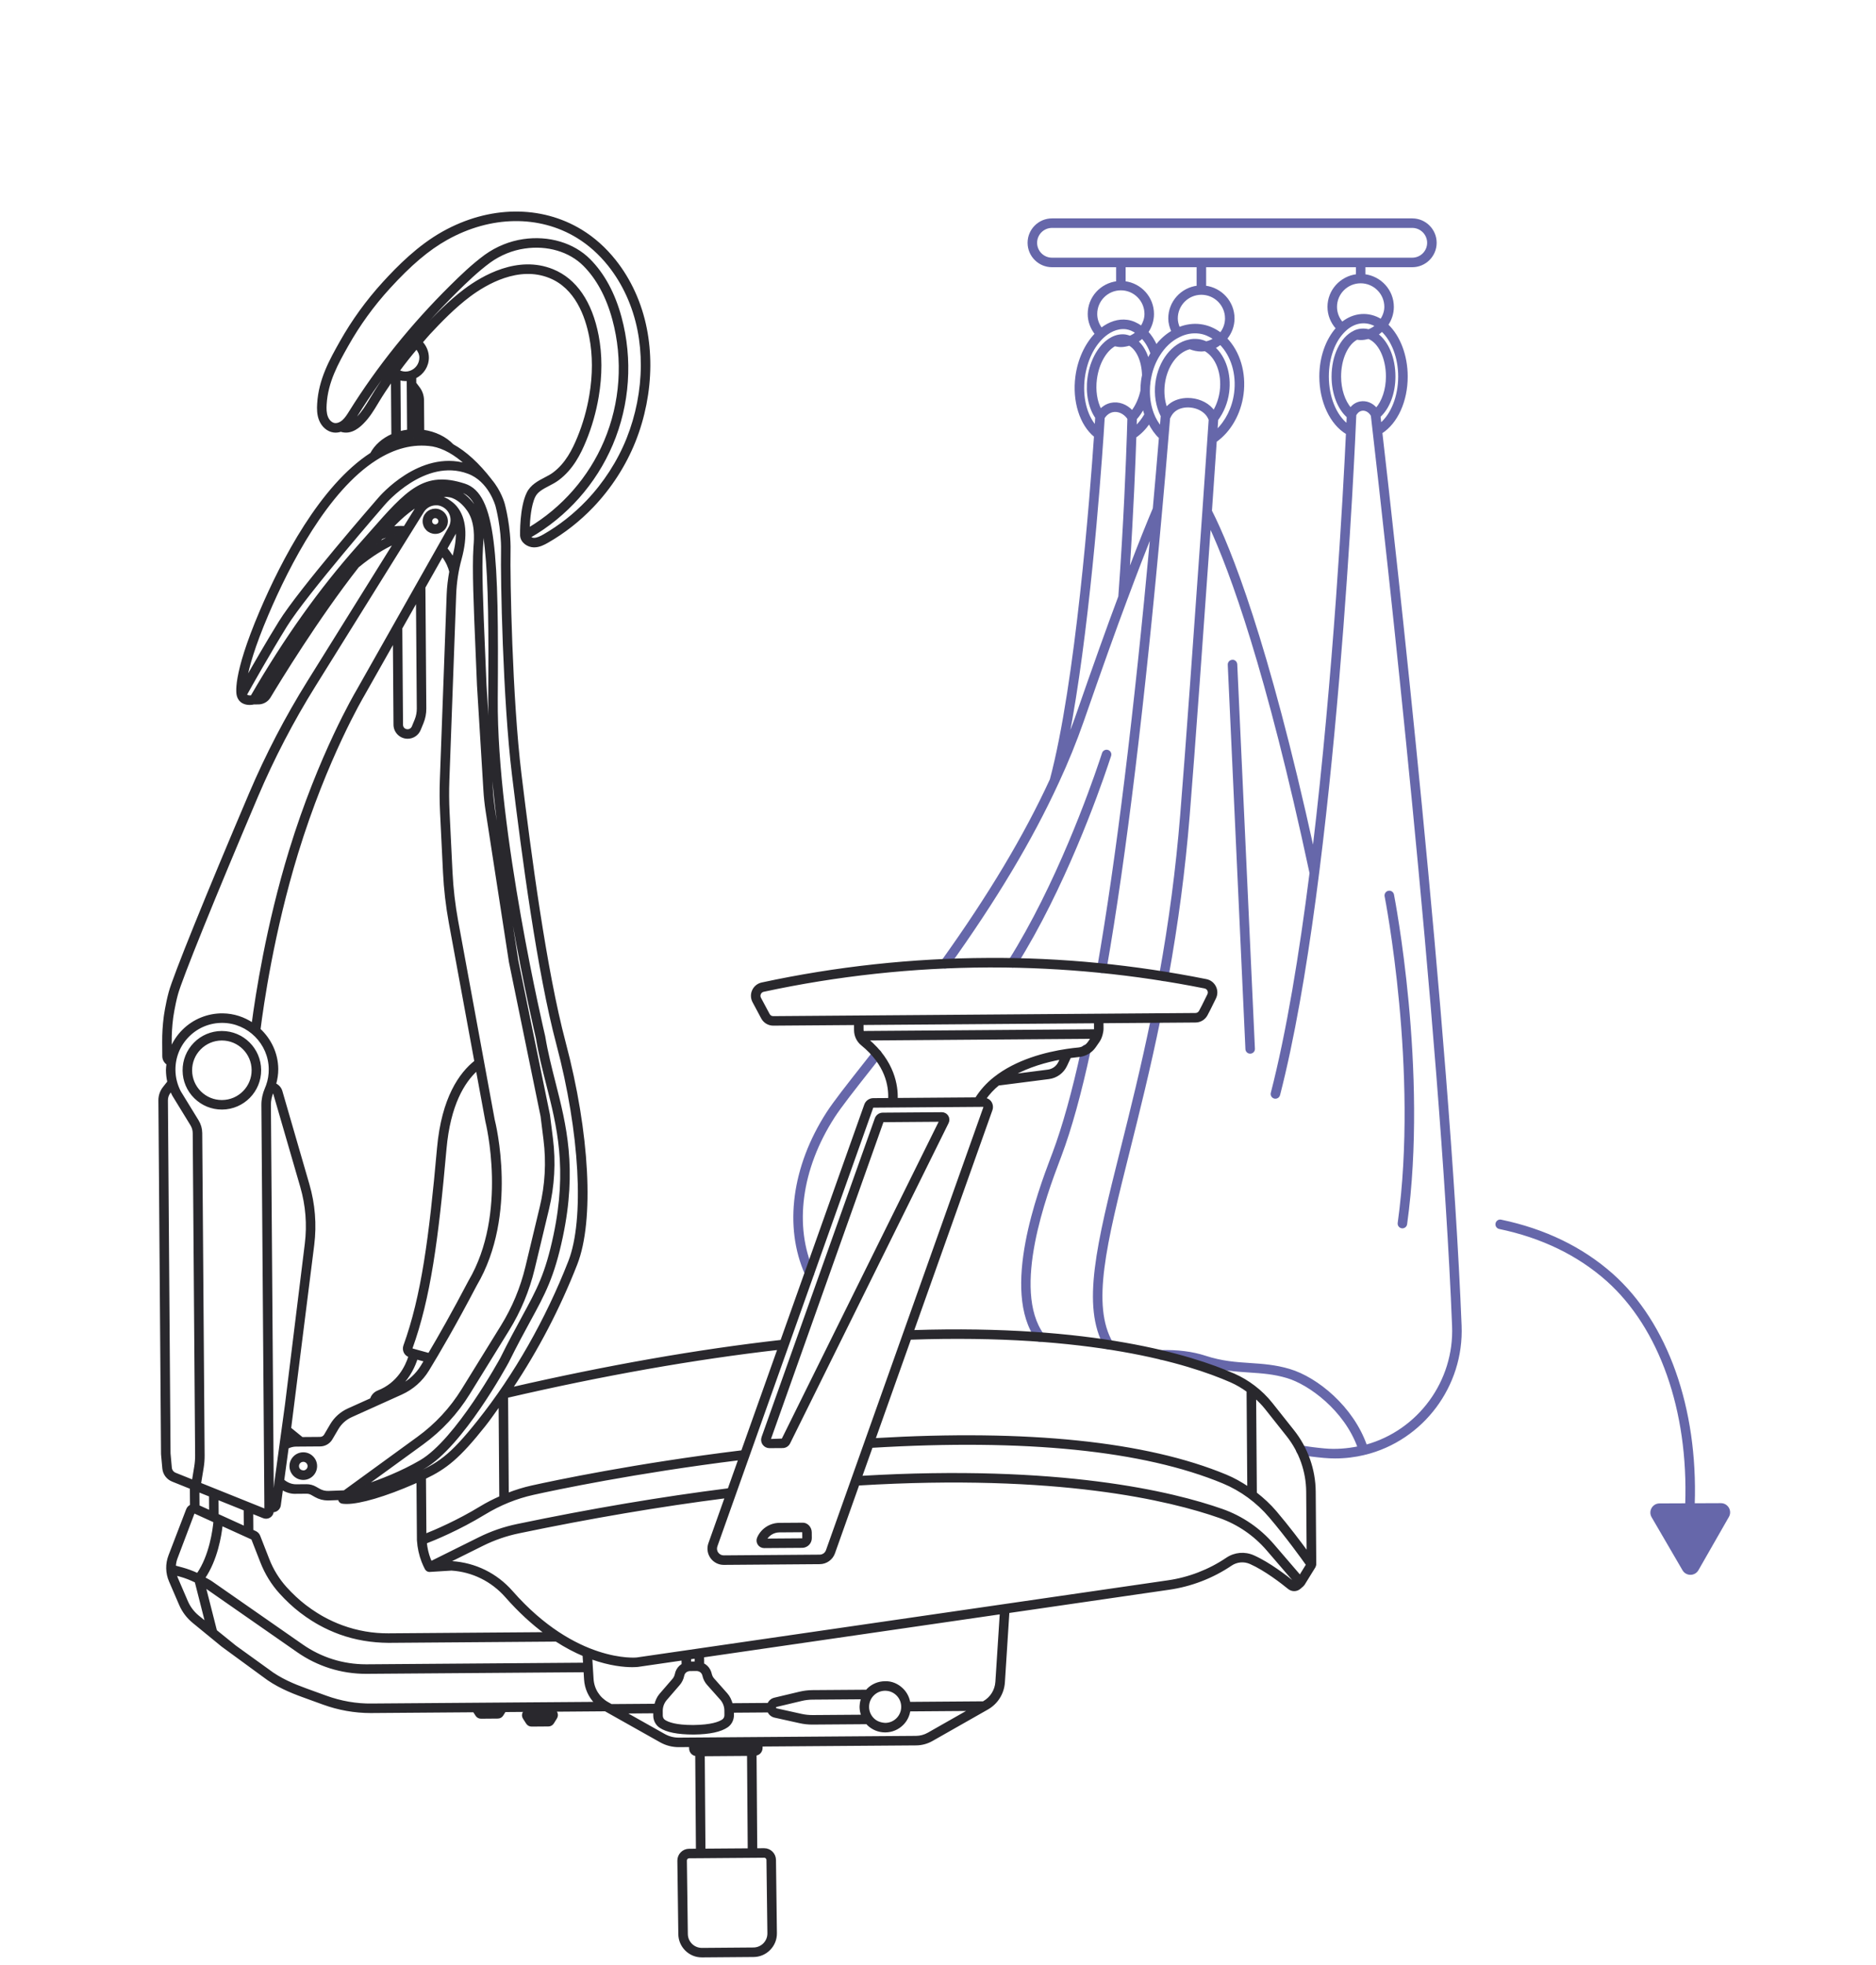 <svg xmlns="http://www.w3.org/2000/svg" fill="none" viewBox="0 0 106 111" height="111" width="106">
<mask height="111" width="106" y="0" x="0" maskUnits="userSpaceOnUse" style="mask-type:alpha" id="mask0_3108_8661">
<rect fill="#F2F3F0" height="111" width="106"></rect>
</mask>
<g mask="url(#mask0_3108_8661)">
<path stroke-width="0.1" stroke="#6667AA" fill="#6667AA" d="M61.367 59.065C61.246 59.065 61.151 59.142 61.151 59.263C60.626 61.673 60.075 63.652 59.514 65.145L59.416 65.403C58.715 67.261 56.582 72.915 58.589 75.662C58.631 75.72 58.698 75.751 58.765 75.751C58.81 75.751 58.855 75.738 58.894 75.709C58.992 75.638 59.013 75.501 58.942 75.403C57.075 72.848 59.146 67.361 59.826 65.558L59.924 65.298C60.493 63.786 61.05 61.787 61.583 59.31V59.305C61.583 59.184 61.488 59.065 61.367 59.065Z"></path>
<path stroke-width="0.1" stroke="#6667AA" fill="#6667AA" d="M65.355 57.294C65.237 57.272 65.121 57.346 65.097 57.465C64.521 60.286 63.9 62.765 63.352 64.952C62.019 70.275 61.139 73.792 62.452 76.074C62.493 76.144 62.566 76.184 62.642 76.184C62.679 76.184 62.717 76.174 62.751 76.154C62.856 76.094 62.892 75.96 62.832 75.856C61.606 73.726 62.47 70.278 63.777 65.058C64.326 62.867 64.948 60.382 65.526 57.552C65.55 57.434 65.474 57.318 65.355 57.294Z"></path>
<path stroke-width="0.1" stroke="#6667AA" fill="#6667AA" d="M49.376 59.41L48.883 60.037C47.906 61.277 47.134 62.256 46.74 62.87C44.791 65.898 44.339 69.298 45.529 71.971C45.556 72.061 45.64 72.126 45.74 72.126C45.861 72.126 45.959 72.026 45.959 71.905C45.959 71.874 45.952 71.843 45.94 71.815C44.797 69.274 45.233 66.019 47.108 63.107C47.491 62.511 48.257 61.538 49.227 60.308L49.72 59.681C49.795 59.586 49.779 59.448 49.684 59.374C49.59 59.3 49.452 59.315 49.376 59.41Z"></path>
<path stroke-width="0.1" stroke="#6667AA" fill="#6667AA" d="M62.566 43.189C62.678 42.864 62.734 42.686 62.734 42.686C62.77 42.571 62.706 42.448 62.59 42.412C62.476 42.376 62.353 42.44 62.316 42.555C62.315 42.557 62.261 42.731 62.153 43.047C62.152 43.049 62.151 43.051 62.15 43.053C62.15 43.053 62.15 43.053 62.15 43.054C62.149 43.057 62.148 43.06 62.147 43.063C61.625 44.614 59.714 50.007 57.026 54.276C56.961 54.378 56.992 54.514 57.094 54.578C57.131 54.601 57.171 54.612 57.211 54.612C57.284 54.612 57.355 54.575 57.396 54.51C60.111 50.2 62.036 44.765 62.562 43.202C62.563 43.198 62.565 43.193 62.566 43.189Z"></path>
<path stroke-width="0.1" stroke="#6667AA" fill="#6667AA" d="M70.639 59.473C70.642 59.473 70.646 59.473 70.649 59.472C70.77 59.467 70.863 59.365 70.857 59.244L69.859 37.531C69.854 37.41 69.751 37.309 69.63 37.323C69.51 37.328 69.417 37.431 69.422 37.552L70.42 59.264C70.425 59.381 70.522 59.473 70.639 59.473Z"></path>
<path stroke-width="0.1" stroke="#6667AA" fill="#6667AA" d="M79.21 69.337C79.221 69.338 79.231 69.339 79.241 69.339C79.348 69.339 79.442 69.26 79.457 69.15C80.659 60.486 78.734 50.64 78.715 50.541C78.691 50.422 78.574 50.346 78.457 50.37C78.339 50.393 78.262 50.508 78.285 50.627C78.305 50.724 80.215 60.5 79.024 69.09C79.007 69.21 79.091 69.32 79.21 69.337Z"></path>
<path fill="#6667AA" d="M79.49 21.27C79.49 20.086 79.071 18.994 78.39 18.35C78.592 18.051 78.707 17.7 78.707 17.336C78.707 16.407 78.003 15.648 77.1 15.538V15.045H79.797C80.53 15.045 81.126 14.449 81.126 13.716C81.126 12.983 80.53 12.387 79.797 12.387H59.442C58.709 12.387 58.112 12.983 58.112 13.716C58.112 14.449 58.709 15.045 59.442 15.045H63.114V15.935C62.212 16.045 61.509 16.806 61.509 17.737C61.509 18.148 61.655 18.537 61.909 18.86C61.342 19.449 60.941 20.307 60.813 21.271C60.63 22.659 61.053 23.988 61.864 24.644C61.639 27.946 60.825 38.587 59.37 44.038C57.898 47.236 55.886 50.597 53.221 54.315C53.15 54.413 53.173 54.55 53.271 54.621C53.31 54.648 53.354 54.662 53.399 54.662C53.467 54.662 53.534 54.63 53.577 54.57C56.258 50.83 58.283 47.445 59.767 44.222C59.769 44.218 59.772 44.213 59.774 44.208C60.309 43.057 60.786 41.884 61.192 40.721C62.233 37.725 63.014 35.54 63.651 33.844C63.651 33.844 63.651 33.844 63.651 33.844C63.651 33.844 63.652 33.843 63.652 33.843C63.655 33.837 63.657 33.831 63.659 33.825C64.238 32.27 64.697 31.089 65.051 30.206C64.12 40.33 63.109 48.555 62.045 54.661C62.024 54.78 62.103 54.894 62.222 54.914C62.235 54.917 62.248 54.917 62.261 54.917C62.365 54.917 62.457 54.843 62.476 54.736C63.593 48.33 64.651 39.604 65.619 28.801C65.74 27.471 65.86 26.095 65.975 24.672C66.008 24.324 66.037 23.97 66.065 23.612C66.069 23.606 66.076 23.602 66.079 23.595C66.149 23.435 66.245 23.303 66.365 23.206C66.844 22.817 67.732 22.911 68.159 23.398C68.238 23.487 68.298 23.593 68.344 23.71L68.269 24.807C68.204 25.74 68.103 27.176 67.987 28.887L67.925 29.766C67.549 35.094 67.033 42.39 66.734 46.05C66.485 49.107 66.095 52.072 65.542 55.116C65.52 55.235 65.599 55.349 65.718 55.371C65.731 55.373 65.745 55.374 65.758 55.374C65.861 55.374 65.954 55.3 65.973 55.195C66.528 52.136 66.92 49.157 67.17 46.086C67.469 42.424 67.985 35.126 68.362 29.797L68.366 29.737C69.537 32.265 71.58 37.812 74.043 49.319C73.462 53.903 72.741 58.303 71.853 61.745C71.823 61.862 71.894 61.981 72.011 62.011C72.029 62.016 72.047 62.018 72.066 62.018C72.163 62.018 72.252 61.953 72.278 61.854C75.493 49.387 76.544 24.45 76.585 23.443C76.62 23.376 76.729 23.2 76.931 23.159C77.149 23.111 77.389 23.248 77.507 23.475C77.508 23.479 77.507 23.477 77.508 23.481C77.523 23.596 77.558 23.895 77.608 24.361C78.239 29.837 81.424 58.008 82.097 74.909C82.223 78.033 80.166 80.838 77.188 81.659C76.429 79.493 74.422 77.845 72.855 77.38C72.057 77.142 71.331 77.094 70.629 77.047C69.847 76.996 69.038 76.942 68.084 76.629C67.373 76.397 66.53 76.289 65.582 76.317H65.572L65.588 76.755C66.489 76.727 67.284 76.828 67.947 77.046C68.954 77.375 69.791 77.431 70.6 77.484C71.309 77.531 71.979 77.575 72.73 77.8C73.975 78.169 75.986 79.631 76.754 81.752C76.122 81.879 75.483 81.931 74.849 81.873C74.383 81.831 73.956 81.776 73.542 81.705C73.423 81.683 73.309 81.764 73.289 81.883C73.268 82.003 73.348 82.116 73.468 82.137C73.893 82.21 74.332 82.266 74.81 82.309C75.02 82.328 75.23 82.338 75.441 82.338C75.999 82.338 76.558 82.271 77.11 82.138C77.114 82.137 77.117 82.135 77.121 82.135C77.121 82.135 77.122 82.135 77.122 82.135C77.122 82.135 77.122 82.135 77.122 82.135C80.395 81.326 82.671 78.282 82.535 74.892C81.865 58.094 78.72 30.194 78.058 24.442C78.93 23.881 79.49 22.661 79.49 21.27ZM79.052 21.27C79.052 22.394 78.641 23.419 78.003 23.95C77.984 23.771 77.967 23.628 77.955 23.524C78.472 23.054 78.797 22.214 78.797 21.27C78.797 20.228 78.413 19.328 77.829 18.889C77.923 18.831 78.004 18.757 78.087 18.683C78.68 19.244 79.052 20.205 79.052 21.27ZM76.531 18.717C76.524 18.72 76.517 18.726 76.51 18.729C76.508 18.73 76.506 18.732 76.504 18.733C75.776 19.083 75.288 20.095 75.288 21.27C75.288 22.221 75.616 23.071 76.143 23.542C76.138 23.643 76.132 23.791 76.123 23.985C75.46 23.466 75.034 22.428 75.034 21.27C75.034 20.218 75.383 19.255 75.972 18.691C76.501 18.17 77.168 18.076 77.747 18.406C77.621 18.509 77.484 18.596 77.328 18.649C77.079 18.584 76.778 18.598 76.531 18.717ZM78.269 17.336C78.269 17.601 78.174 17.85 78.032 18.072C77.334 17.641 76.498 17.7 75.837 18.235C75.622 17.989 75.495 17.673 75.495 17.336C75.495 16.574 76.117 15.954 76.882 15.954C77.647 15.954 78.269 16.574 78.269 17.336ZM58.55 13.716C58.55 13.225 58.95 12.825 59.442 12.825H79.797C80.288 12.825 80.688 13.225 80.688 13.716C80.688 14.208 80.288 14.607 79.797 14.607H59.442C58.95 14.607 58.55 14.208 58.55 13.716ZM68.783 23.705C69.103 23.279 69.324 22.738 69.402 22.162C69.402 22.162 69.402 22.162 69.402 22.161C69.535 21.142 69.219 20.178 68.619 19.639C68.74 19.585 68.848 19.509 68.956 19.429C69.601 20.086 69.923 21.125 69.78 22.21C69.668 23.058 69.284 23.807 68.741 24.322L68.783 23.705ZM65.636 23.503C65.636 23.504 65.635 23.505 65.635 23.506C65.618 23.714 65.6 23.919 65.582 24.125C65.41 23.903 65.256 23.657 65.149 23.369C64.999 22.976 64.923 22.553 64.923 22.098C64.923 21.915 64.934 21.74 64.956 21.576C64.97 21.472 64.989 21.367 65.012 21.263C65.014 21.255 65.016 21.247 65.017 21.239C65.104 20.824 65.259 20.434 65.478 20.079C65.774 19.595 66.164 19.224 66.61 19.006C66.984 18.814 67.379 18.744 67.776 18.797C68.08 18.838 68.355 18.967 68.611 19.142C68.47 19.231 68.319 19.298 68.15 19.332C68.007 19.269 67.865 19.224 67.722 19.206C67.523 19.181 67.337 19.192 67.178 19.234C66.252 19.427 65.494 20.409 65.334 21.623C65.247 22.304 65.358 22.963 65.636 23.503ZM65.186 28.729C64.892 29.42 64.428 30.558 63.777 32.269C64.002 28.874 64.114 25.96 64.157 24.679C64.443 24.483 64.705 24.218 64.928 23.892C65.092 24.211 65.289 24.496 65.532 24.724C65.419 26.104 65.303 27.438 65.186 28.729ZM62.183 23.142C61.946 22.684 61.844 22.057 61.93 21.413C62.044 20.542 62.456 19.808 62.986 19.51C63.102 19.533 63.219 19.557 63.334 19.557C63.499 19.557 63.658 19.521 63.813 19.477C64.259 19.728 64.557 20.391 64.578 21.199C64.555 21.304 64.537 21.41 64.522 21.517C64.499 21.69 64.488 21.876 64.487 22.077C64.388 22.525 64.207 22.923 63.972 23.233C63.654 22.886 63.205 22.712 62.77 22.807C62.508 22.865 62.318 23.006 62.183 23.142ZM64.539 19.079C64.751 19.314 64.928 19.606 65.05 19.959C64.984 20.073 64.927 20.191 64.873 20.31C64.748 19.877 64.541 19.526 64.269 19.284C64.365 19.226 64.453 19.155 64.539 19.079ZM64.188 23.657C64.346 23.482 64.488 23.278 64.606 23.042C64.635 23.168 64.667 23.293 64.709 23.414C64.554 23.684 64.374 23.916 64.174 24.104L64.188 23.657ZM68.964 18.837C68.626 18.582 68.248 18.418 67.834 18.363C67.425 18.309 67.011 18.369 66.623 18.526C66.549 18.354 66.499 18.174 66.499 17.988C66.499 17.223 67.118 16.602 67.88 16.602C67.881 16.602 67.882 16.602 67.882 16.602C67.883 16.602 67.883 16.602 67.883 16.602C68.647 16.604 69.267 17.224 69.267 17.988C69.267 18.303 69.157 18.597 68.964 18.837ZM67.663 15.045V16.186C66.763 16.294 66.061 17.056 66.061 17.988C66.061 18.242 66.13 18.488 66.235 18.721C65.897 18.919 65.591 19.189 65.332 19.526C65.198 19.23 65.034 18.97 64.835 18.757C65.038 18.457 65.154 18.104 65.154 17.737C65.154 16.806 64.452 16.044 63.552 15.935V15.045H67.663ZM63.334 16.351C64.096 16.351 64.716 16.973 64.716 17.737C64.716 17.997 64.626 18.24 64.493 18.456C64.246 18.283 63.983 18.156 63.694 18.117C63.192 18.048 62.691 18.212 62.231 18.565C62.05 18.324 61.947 18.038 61.947 17.737C61.947 16.973 62.569 16.351 63.334 16.351ZM61.248 21.329C61.372 20.384 61.771 19.546 62.342 19.028C62.627 18.77 63.081 18.481 63.636 18.551C63.842 18.579 64.032 18.67 64.213 18.79C64.1 18.884 63.977 18.963 63.843 19.016C63.758 18.986 63.674 18.957 63.59 18.945C63.335 18.911 63.071 18.959 62.828 19.088C62.825 19.089 62.822 19.092 62.819 19.093C62.818 19.094 62.818 19.094 62.817 19.095C62.148 19.442 61.631 20.327 61.496 21.356C61.382 22.21 61.547 23.032 61.932 23.588L61.901 24.077C61.364 23.46 61.103 22.42 61.248 21.329ZM60.779 40.577C60.642 40.967 60.487 41.359 60.335 41.75C61.475 35.918 62.12 27.347 62.308 24.566L62.369 23.602C62.433 23.501 62.591 23.296 62.864 23.235C63.19 23.166 63.541 23.335 63.75 23.646L63.722 24.559C63.677 25.948 63.538 29.613 63.238 33.7C62.601 35.398 61.819 37.583 60.779 40.577ZM67.116 22.53C66.737 22.53 66.367 22.639 66.088 22.866C66.022 22.92 65.96 22.981 65.904 23.048C65.754 22.639 65.707 22.166 65.769 21.68C65.901 20.673 66.492 19.863 67.225 19.677C67.436 19.76 67.654 19.808 67.88 19.808C67.943 19.808 68.016 19.798 68.087 19.788C68.738 20.151 69.1 21.09 68.968 22.104C68.913 22.512 68.779 22.901 68.583 23.229C68.554 23.187 68.522 23.147 68.489 23.109C68.156 22.73 67.629 22.53 67.116 22.53ZM68.429 28.858C68.539 27.223 68.635 25.851 68.7 24.927C69.499 24.361 70.066 23.383 70.215 22.267C70.374 21.057 70.018 19.88 69.29 19.128C69.554 18.806 69.705 18.413 69.705 17.988C69.705 17.058 69.002 16.297 68.101 16.186V15.045H76.663V15.538C75.761 15.648 75.057 16.407 75.057 17.336C75.057 17.791 75.233 18.217 75.531 18.545C74.949 19.199 74.596 20.189 74.596 21.27C74.596 22.689 75.197 23.952 76.1 24.486C75.943 27.819 75.389 38.162 74.205 48.009C71.605 36.173 69.491 30.949 68.429 28.858ZM76.844 22.73C76.583 22.783 76.416 22.938 76.308 23.077C75.954 22.666 75.726 22.002 75.726 21.27C75.726 20.29 76.113 19.428 76.673 19.14C76.747 19.149 76.826 19.16 76.882 19.16C77.03 19.16 77.181 19.134 77.326 19.097C77.927 19.328 78.359 20.228 78.359 21.27C78.359 22.011 78.127 22.681 77.767 23.088C77.538 22.808 77.192 22.66 76.844 22.73Z"></path>
<path stroke-width="0.1" stroke="#6667AA" d="M63.651 33.844C63.014 35.54 62.233 37.725 61.192 40.721C60.786 41.884 60.309 43.057 59.774 44.208C59.772 44.213 59.769 44.218 59.767 44.222C58.283 47.445 56.258 50.83 53.577 54.57C53.534 54.63 53.467 54.662 53.399 54.662C53.354 54.662 53.31 54.648 53.271 54.621C53.173 54.55 53.15 54.413 53.221 54.315C55.886 50.597 57.898 47.236 59.37 44.038C60.825 38.587 61.639 27.946 61.864 24.644C61.053 23.988 60.63 22.659 60.813 21.271C60.941 20.307 61.342 19.449 61.909 18.86C61.655 18.537 61.509 18.148 61.509 17.737C61.509 16.806 62.212 16.045 63.114 15.935V15.045H59.442C58.709 15.045 58.112 14.449 58.112 13.716C58.112 12.983 58.709 12.387 59.442 12.387H79.797C80.53 12.387 81.126 12.983 81.126 13.716C81.126 14.449 80.53 15.045 79.797 15.045H77.1V15.538C78.003 15.648 78.707 16.407 78.707 17.336C78.707 17.7 78.592 18.051 78.39 18.35C79.071 18.994 79.49 20.086 79.49 21.27C79.49 22.661 78.93 23.881 78.058 24.442C78.72 30.194 81.865 58.094 82.535 74.892C82.671 78.282 80.395 81.326 77.122 82.135M63.651 33.844C63.651 33.844 63.651 33.844 63.651 33.844ZM63.651 33.844C63.651 33.844 63.652 33.843 63.652 33.843C63.655 33.837 63.657 33.831 63.659 33.825C64.238 32.27 64.697 31.089 65.051 30.206C64.12 40.33 63.109 48.555 62.045 54.661C62.024 54.78 62.103 54.894 62.222 54.914C62.235 54.917 62.248 54.917 62.261 54.917C62.365 54.917 62.457 54.843 62.476 54.736C63.593 48.33 64.651 39.604 65.619 28.801C65.74 27.471 65.86 26.095 65.975 24.672C66.008 24.324 66.037 23.97 66.065 23.612C66.069 23.606 66.076 23.602 66.079 23.595C66.149 23.435 66.245 23.303 66.365 23.206C66.844 22.817 67.732 22.911 68.159 23.398C68.238 23.487 68.298 23.593 68.344 23.71L68.269 24.807C68.204 25.74 68.103 27.176 67.987 28.887L67.925 29.766C67.549 35.094 67.033 42.39 66.734 46.05C66.485 49.107 66.095 52.072 65.542 55.116C65.52 55.235 65.599 55.349 65.718 55.371C65.731 55.373 65.745 55.374 65.758 55.374C65.861 55.374 65.954 55.3 65.973 55.195C66.528 52.136 66.92 49.157 67.17 46.086C67.469 42.424 67.985 35.126 68.362 29.797L68.366 29.737C69.537 32.265 71.58 37.812 74.043 49.319C73.462 53.903 72.741 58.303 71.853 61.745C71.823 61.862 71.894 61.981 72.011 62.011C72.029 62.016 72.047 62.018 72.066 62.018C72.163 62.018 72.252 61.953 72.278 61.854C75.493 49.387 76.544 24.45 76.585 23.443C76.62 23.376 76.729 23.2 76.931 23.159C77.149 23.111 77.389 23.248 77.507 23.475C77.508 23.479 77.507 23.477 77.508 23.481C77.523 23.596 77.558 23.895 77.608 24.361C78.239 29.837 81.424 58.008 82.097 74.909C82.223 78.033 80.166 80.838 77.188 81.659C76.429 79.493 74.422 77.845 72.855 77.38C72.057 77.142 71.331 77.094 70.629 77.047C69.847 76.996 69.038 76.942 68.084 76.629C67.373 76.397 66.53 76.289 65.582 76.317H65.572L65.588 76.755C66.489 76.727 67.284 76.828 67.947 77.046C68.954 77.375 69.791 77.431 70.6 77.484C71.309 77.531 71.979 77.575 72.73 77.8C73.975 78.169 75.986 79.631 76.754 81.752C76.122 81.879 75.483 81.931 74.849 81.873C74.383 81.831 73.956 81.776 73.542 81.705C73.423 81.683 73.309 81.764 73.289 81.883C73.268 82.003 73.348 82.116 73.468 82.137C73.893 82.21 74.332 82.266 74.81 82.309C75.02 82.328 75.23 82.338 75.441 82.338C75.999 82.338 76.558 82.271 77.11 82.138C77.114 82.137 77.117 82.135 77.121 82.135C77.121 82.135 77.122 82.135 77.122 82.135M77.122 82.135C77.122 82.135 77.122 82.135 77.122 82.135ZM79.052 21.27C79.052 22.394 78.641 23.419 78.003 23.95C77.984 23.771 77.967 23.628 77.955 23.524C78.472 23.054 78.797 22.214 78.797 21.27C78.797 20.228 78.413 19.328 77.829 18.889C77.923 18.831 78.004 18.757 78.087 18.683C78.68 19.244 79.052 20.205 79.052 21.27ZM76.531 18.717C76.524 18.72 76.517 18.726 76.51 18.729C76.508 18.73 76.506 18.732 76.504 18.733C75.776 19.083 75.288 20.095 75.288 21.27C75.288 22.221 75.616 23.071 76.143 23.542C76.138 23.643 76.132 23.791 76.123 23.985C75.46 23.466 75.034 22.428 75.034 21.27C75.034 20.218 75.383 19.255 75.972 18.691C76.501 18.17 77.168 18.076 77.747 18.406C77.621 18.509 77.484 18.596 77.328 18.649C77.079 18.584 76.778 18.598 76.531 18.717ZM78.269 17.336C78.269 17.601 78.174 17.85 78.032 18.072C77.334 17.641 76.498 17.7 75.837 18.235C75.622 17.989 75.495 17.673 75.495 17.336C75.495 16.574 76.117 15.954 76.882 15.954C77.647 15.954 78.269 16.574 78.269 17.336ZM58.55 13.716C58.55 13.225 58.95 12.825 59.442 12.825H79.797C80.288 12.825 80.688 13.225 80.688 13.716C80.688 14.208 80.288 14.607 79.797 14.607H59.442C58.95 14.607 58.55 14.208 58.55 13.716ZM68.783 23.705C69.103 23.279 69.324 22.738 69.402 22.162C69.402 22.162 69.402 22.162 69.402 22.161C69.535 21.142 69.219 20.178 68.619 19.639C68.74 19.585 68.849 19.509 68.956 19.429C69.601 20.086 69.923 21.125 69.78 22.21C69.668 23.058 69.284 23.807 68.741 24.322L68.783 23.705ZM65.636 23.503C65.636 23.504 65.635 23.505 65.635 23.506C65.618 23.714 65.6 23.919 65.582 24.125C65.41 23.903 65.256 23.657 65.149 23.369C64.999 22.976 64.923 22.553 64.923 22.098C64.923 21.915 64.934 21.74 64.956 21.576C64.97 21.472 64.989 21.367 65.012 21.263C65.014 21.255 65.016 21.247 65.017 21.239C65.104 20.824 65.259 20.434 65.478 20.079C65.774 19.595 66.164 19.224 66.61 19.006C66.984 18.814 67.379 18.744 67.776 18.797C68.08 18.838 68.355 18.967 68.611 19.142C68.47 19.231 68.319 19.298 68.15 19.332C68.007 19.269 67.865 19.224 67.722 19.206C67.523 19.181 67.337 19.192 67.178 19.234C66.252 19.427 65.494 20.409 65.334 21.623C65.247 22.304 65.358 22.963 65.636 23.503ZM65.186 28.729C64.892 29.42 64.428 30.558 63.777 32.269C64.002 28.874 64.114 25.96 64.157 24.679C64.443 24.483 64.705 24.218 64.928 23.892C65.092 24.211 65.289 24.496 65.532 24.724C65.419 26.104 65.303 27.438 65.186 28.729ZM62.183 23.142C61.946 22.684 61.844 22.057 61.93 21.413C62.044 20.542 62.456 19.808 62.986 19.51C63.102 19.533 63.219 19.557 63.334 19.557C63.499 19.557 63.658 19.521 63.813 19.477C64.259 19.728 64.557 20.391 64.578 21.199C64.555 21.304 64.537 21.41 64.522 21.517C64.499 21.69 64.488 21.876 64.487 22.077C64.388 22.525 64.207 22.923 63.972 23.233C63.654 22.886 63.205 22.712 62.77 22.807C62.508 22.865 62.318 23.006 62.183 23.142ZM64.539 19.079C64.751 19.314 64.928 19.606 65.05 19.959C64.984 20.073 64.927 20.191 64.873 20.31C64.748 19.877 64.541 19.526 64.269 19.284C64.365 19.226 64.453 19.155 64.539 19.079ZM64.188 23.657C64.346 23.482 64.488 23.278 64.606 23.042C64.635 23.168 64.667 23.293 64.709 23.414C64.554 23.684 64.374 23.916 64.174 24.104L64.188 23.657ZM68.964 18.837C68.626 18.582 68.248 18.418 67.834 18.363C67.425 18.309 67.011 18.369 66.623 18.526C66.549 18.354 66.499 18.174 66.499 17.988C66.499 17.223 67.118 16.602 67.88 16.602C67.881 16.602 67.882 16.602 67.882 16.602C67.883 16.602 67.883 16.602 67.883 16.602C68.647 16.604 69.267 17.224 69.267 17.988C69.267 18.303 69.157 18.597 68.964 18.837ZM67.663 15.045V16.186C66.763 16.294 66.061 17.056 66.061 17.988C66.061 18.242 66.13 18.488 66.235 18.721C65.897 18.919 65.591 19.189 65.332 19.526C65.198 19.23 65.034 18.97 64.835 18.757C65.038 18.457 65.154 18.104 65.154 17.737C65.154 16.806 64.452 16.044 63.552 15.935V15.045H67.663ZM63.334 16.351C64.096 16.351 64.716 16.973 64.716 17.737C64.716 17.997 64.626 18.24 64.493 18.456C64.246 18.283 63.983 18.156 63.694 18.117C63.192 18.048 62.691 18.212 62.231 18.565C62.05 18.324 61.947 18.038 61.947 17.737C61.947 16.973 62.569 16.351 63.334 16.351ZM61.248 21.329C61.372 20.384 61.771 19.546 62.342 19.028C62.627 18.77 63.081 18.481 63.636 18.551C63.842 18.579 64.032 18.67 64.213 18.79C64.1 18.884 63.977 18.963 63.843 19.016C63.758 18.986 63.674 18.957 63.59 18.945C63.335 18.911 63.071 18.959 62.828 19.088C62.825 19.089 62.822 19.092 62.819 19.093C62.818 19.094 62.818 19.094 62.817 19.095C62.148 19.442 61.631 20.327 61.496 21.356C61.382 22.21 61.547 23.032 61.932 23.588L61.901 24.077C61.363 23.46 61.103 22.42 61.248 21.329ZM60.779 40.577C60.642 40.967 60.487 41.359 60.335 41.75C61.475 35.918 62.12 27.347 62.308 24.566L62.369 23.602C62.433 23.501 62.591 23.296 62.864 23.235C63.19 23.166 63.541 23.335 63.75 23.646L63.722 24.559C63.677 25.948 63.538 29.613 63.238 33.7C62.601 35.398 61.819 37.583 60.779 40.577ZM67.116 22.53C66.737 22.53 66.367 22.639 66.088 22.866C66.022 22.92 65.96 22.981 65.904 23.048C65.754 22.639 65.707 22.166 65.769 21.68C65.901 20.673 66.492 19.863 67.225 19.677C67.436 19.76 67.654 19.808 67.88 19.808C67.943 19.808 68.016 19.798 68.087 19.788C68.738 20.151 69.1 21.09 68.968 22.104C68.913 22.512 68.779 22.901 68.583 23.229C68.554 23.187 68.522 23.147 68.489 23.109C68.156 22.73 67.629 22.53 67.116 22.53ZM68.429 28.858C68.539 27.223 68.635 25.851 68.7 24.927C69.499 24.361 70.066 23.383 70.215 22.267C70.374 21.057 70.018 19.88 69.29 19.128C69.554 18.806 69.705 18.413 69.705 17.988C69.705 17.058 69.002 16.297 68.101 16.186V15.045H76.663V15.538C75.761 15.648 75.057 16.407 75.057 17.336C75.057 17.791 75.233 18.217 75.531 18.545C74.949 19.199 74.596 20.189 74.596 21.27C74.596 22.689 75.197 23.952 76.1 24.486C75.943 27.819 75.389 38.162 74.205 48.009C71.605 36.173 69.491 30.949 68.429 28.858ZM76.844 22.73C76.583 22.783 76.416 22.938 76.308 23.077C75.954 22.666 75.726 22.002 75.726 21.27C75.726 20.29 76.113 19.428 76.673 19.14C76.747 19.149 76.826 19.16 76.882 19.16C77.03 19.16 77.181 19.134 77.326 19.097C77.927 19.328 78.359 20.228 78.359 21.27C78.359 22.011 78.127 22.681 77.767 23.088C77.538 22.808 77.192 22.66 76.844 22.73Z"></path>
<path stroke-width="0.1" stroke="#6667AA" fill="#6667AA" d="M97.236 84.964L95.708 84.97C95.89 79.562 94.197 74.758 91.095 71.994C89.394 70.487 87.279 69.462 84.81 68.948C84.694 68.92 84.576 68.999 84.552 69.118C84.527 69.236 84.603 69.352 84.721 69.377C87.114 69.875 89.161 70.866 90.804 72.321C93.813 75.002 95.453 79.686 95.27 84.972L93.769 84.978C93.407 84.979 93.183 85.371 93.365 85.683L95.11 88.679C95.292 88.991 95.744 88.989 95.923 88.676L97.645 85.666C97.825 85.353 97.597 84.963 97.236 84.964Z"></path>
<path stroke-width="0.1" stroke="#29282D" fill="#29282D" d="M43.477 81.757H43.479L44.224 81.752C44.384 81.75 44.527 81.66 44.598 81.517L53.555 63.419C53.613 63.302 53.606 63.166 53.537 63.055C53.468 62.945 53.349 62.879 53.22 62.879H53.217L49.879 62.904C49.699 62.905 49.538 63.019 49.478 63.189L43.079 81.195C43.033 81.324 43.053 81.468 43.133 81.58C43.212 81.691 43.34 81.757 43.477 81.757ZM49.882 63.342L53.117 63.318L44.209 81.314L43.491 81.341L49.882 63.342Z"></path>
<path fill="#29282D" d="M74.323 88.382L74.292 84.263C74.283 83.023 73.853 81.804 73.083 80.832L71.856 79.286C71.566 78.919 71.228 78.593 70.858 78.311C70.858 78.311 70.857 78.311 70.857 78.311C70.508 78.046 70.13 77.82 69.729 77.644C67.304 76.579 61.73 74.861 51.589 75.188L56.027 62.7C56.081 62.547 56.057 62.378 55.963 62.247C55.893 62.148 55.786 62.093 55.67 62.065C55.878 61.781 56.118 61.512 56.413 61.273L59.263 60.908C59.695 60.853 60.063 60.584 60.247 60.188L60.465 59.72C60.654 59.694 60.828 59.673 60.968 59.66C61.335 59.626 61.665 59.431 61.874 59.128L62.084 58.824C62.17 58.699 62.223 58.559 62.259 58.414C62.259 58.412 62.26 58.411 62.26 58.41C62.26 58.409 62.26 58.409 62.26 58.408C62.283 58.311 62.303 58.213 62.303 58.111L62.3 57.751L67.551 57.712C67.811 57.711 68.051 57.568 68.176 57.342C68.285 57.142 68.395 56.92 68.504 56.696L68.656 56.388C68.758 56.185 68.76 55.953 68.66 55.749C68.561 55.546 68.377 55.404 68.155 55.36C64.107 54.551 59.972 54.137 55.835 54.164C51.546 54.18 47.244 54.646 43.049 55.55C42.827 55.598 42.644 55.744 42.548 55.951C42.452 56.157 42.459 56.391 42.566 56.592L43.056 57.509C43.182 57.744 43.424 57.889 43.689 57.889H43.696L48.304 57.855L48.306 58.198C48.309 58.516 48.45 58.812 48.692 59.009C50.074 60.132 50.269 61.348 50.234 62.078L49.344 62.084C49.136 62.086 48.95 62.218 48.881 62.414L44.144 75.741C39.42 76.274 34.302 77.175 28.925 78.41C30.357 76.271 31.6 73.894 32.569 71.415C33.535 68.944 33.276 64.021 31.908 58.873C30.829 54.812 29.967 48.281 29.413 43.721C28.895 39.463 28.765 32.624 28.797 31.133C28.827 29.78 28.485 28.519 28.471 28.469C28.459 28.425 28.268 27.738 27.743 27.12C27.741 27.118 27.743 27.114 27.741 27.112C27.025 26.19 26.303 25.534 25.583 25.138C25.174 24.707 24.576 24.425 23.921 24.33L23.908 22.609C23.906 22.354 23.824 22.112 23.671 21.907L23.47 21.64L23.468 21.331C23.899 21.115 24.186 20.684 24.183 20.19C24.18 19.869 24.051 19.564 23.836 19.332C23.98 19.169 24.117 18.998 24.265 18.839C24.91 18.146 25.683 17.352 26.519 16.724C27.458 16.019 29.299 14.944 31.068 15.662C32.529 16.255 33.113 17.828 33.346 19.044C33.542 20.07 33.543 21.175 33.348 22.331C33.209 23.158 32.98 23.961 32.669 24.718C32.382 25.415 31.993 26.2 31.274 26.737C31.135 26.841 30.969 26.928 30.793 27.019C30.428 27.21 30.013 27.425 29.804 27.857C29.406 28.675 29.435 30.184 29.436 30.247C29.436 30.249 29.438 30.25 29.439 30.252C29.439 30.255 29.437 30.257 29.437 30.259C29.465 30.631 29.836 30.866 30.163 30.871H30.179C30.469 30.871 30.727 30.738 30.946 30.612C31.876 30.08 32.73 29.408 33.487 28.617C34.499 27.557 35.318 26.288 35.855 24.946C36.398 23.59 36.688 22.11 36.696 20.666C36.699 19.949 36.633 19.242 36.499 18.567C36.216 17.131 35.61 15.8 34.749 14.719C34.197 14.024 33.556 13.452 32.846 13.019C30.562 11.625 27.642 11.664 25.034 13.122C23.642 13.9 22.501 15.055 21.662 15.973C20.734 16.991 19.922 18.111 19.251 19.303C18.661 20.352 18.051 21.436 17.97 22.813C17.953 23.091 17.953 23.416 18.076 23.723C18.218 24.079 18.511 24.331 18.839 24.38C18.976 24.402 19.118 24.386 19.258 24.34L19.274 24.346C19.869 24.535 20.351 24.045 20.51 23.885C20.849 23.544 21.087 23.148 21.317 22.765L21.369 22.678C21.613 22.274 21.875 21.884 22.14 21.499L22.163 24.56C21.628 24.797 21.208 25.165 20.967 25.621C18.12 27.467 15.941 31.671 14.718 34.537C13.135 38.251 13.405 39.229 13.435 39.312C13.435 39.313 13.436 39.313 13.436 39.314C13.436 39.314 13.437 39.315 13.437 39.315C13.537 39.674 13.847 39.773 14.115 39.773C14.202 39.773 14.277 39.758 14.347 39.743C14.347 39.743 14.347 39.743 14.347 39.743L14.604 39.742C14.864 39.74 15.108 39.6 15.242 39.377C15.771 38.495 17.948 34.923 20.233 32.01C21.033 31.349 21.718 30.956 22.208 30.728L22.209 30.802C21.119 32.552 19.433 35.258 17.415 38.498C16.16 40.511 15.052 42.641 14.121 44.829C11.655 50.626 9.832 55.134 9.583 56.048C9.394 56.744 9.305 57.416 9.301 57.445C9.24 57.913 9.21 58.392 9.214 58.869L9.22 59.671C9.221 59.848 9.315 60.008 9.456 60.103C9.445 60.216 9.424 60.328 9.425 60.444C9.427 60.67 9.453 60.895 9.503 61.113L9.245 61.441C9.085 61.645 8.998 61.901 9 62.161L9.148 82.109C9.148 82.114 9.151 82.17 9.151 82.175L9.222 82.951C9.251 83.265 9.451 83.532 9.743 83.649L10.778 84.065L10.785 85.043C10.687 85.09 10.607 85.17 10.568 85.272L9.568 87.878C9.388 88.347 9.399 88.858 9.597 89.318L10.168 90.642C10.333 91.029 10.594 91.374 10.92 91.64L12.551 92.976L14.877 94.678C15.599 95.238 16.421 95.576 17.129 95.833L18.261 96.244C19.131 96.56 20.037 96.721 20.957 96.721C20.977 96.721 20.996 96.72 21.016 96.72L26.772 96.677L26.915 96.898C26.972 96.987 27.07 97.041 27.178 97.041L28.131 97.033C28.236 97.032 28.334 96.978 28.391 96.887L28.53 96.665L29.666 96.656C29.634 96.682 29.601 96.708 29.581 96.746C29.526 96.845 29.531 96.967 29.593 97.062L29.774 97.343C29.831 97.432 29.929 97.485 30.034 97.485H30.037L30.99 97.478C31.096 97.477 31.193 97.422 31.25 97.332L31.427 97.048C31.487 96.953 31.49 96.831 31.435 96.732C31.414 96.695 31.381 96.669 31.348 96.644L34.199 96.622L37.319 98.377C37.632 98.554 37.987 98.647 38.347 98.647H38.363L38.985 98.642L38.986 98.766C38.986 98.873 39.028 98.973 39.105 99.048C39.167 99.11 39.247 99.142 39.333 99.153L39.372 104.484L38.933 104.487C38.769 104.489 38.614 104.554 38.499 104.672C38.384 104.79 38.322 104.945 38.323 105.111L38.377 109.26C38.385 109.961 38.959 110.526 39.659 110.526H39.669L42.577 110.503C42.92 110.5 43.242 110.363 43.482 110.117C43.723 109.872 43.852 109.548 43.848 109.204L43.795 105.064C43.791 104.728 43.515 104.456 43.179 104.456H43.174L42.737 104.459L42.698 99.128C42.783 99.115 42.863 99.082 42.924 99.02C42.999 98.944 43.04 98.844 43.039 98.737L43.038 98.612L51.763 98.548C52.078 98.545 52.389 98.462 52.663 98.306L55.797 96.526C56.34 96.217 56.689 95.659 56.73 95.035L56.984 91.073L66.036 89.758C67.293 89.581 68.512 89.112 69.562 88.401C69.886 88.182 70.293 88.147 70.65 88.306C71.501 88.685 72.447 89.423 72.813 89.722C73.001 89.876 73.269 89.87 73.452 89.71L73.627 89.556C73.632 89.551 73.63 89.544 73.635 89.539C73.646 89.528 73.66 89.52 73.668 89.506L74.29 88.499C74.296 88.489 74.291 88.478 74.295 88.469C74.307 88.441 74.323 88.414 74.323 88.382ZM73.453 89.022L71.938 87.26C71.167 86.364 70.172 85.683 69.062 85.292C66.256 84.304 59.888 82.761 48.662 83.421L49.26 81.738C57.944 81.214 64.623 81.892 69.11 83.753C70.121 84.173 71.034 84.841 71.752 85.687C72.713 86.817 73.584 88.029 73.841 88.392L73.453 89.022ZM71.513 79.558L72.74 81.104C73.45 82 73.846 83.123 73.854 84.266L73.879 87.696C73.472 87.137 72.801 86.246 72.086 85.404C71.751 85.01 71.371 84.66 70.966 84.345L70.926 78.945C71.136 79.135 71.336 79.335 71.513 79.558ZM69.553 78.045C69.883 78.19 70.193 78.376 70.485 78.587L70.525 84.03C70.129 83.766 69.715 83.53 69.277 83.349C64.762 81.475 58.08 80.783 49.419 81.291L51.431 75.63C61.599 75.275 67.148 76.989 69.553 78.045ZM59.208 60.473L57.232 60.727C58.121 60.234 59.114 59.956 59.943 59.803L59.85 60.003C59.73 60.262 59.489 60.437 59.208 60.473ZM43.692 57.452C43.582 57.454 43.492 57.395 43.442 57.303L42.952 56.386C42.91 56.307 42.908 56.215 42.946 56.134C42.983 56.054 43.054 55.997 43.141 55.978C47.307 55.081 51.578 54.618 55.837 54.602C55.911 54.602 55.985 54.602 56.06 54.602C60.084 54.602 64.123 55.001 68.07 55.789C68.156 55.806 68.228 55.862 68.267 55.941C68.306 56.021 68.305 56.112 68.266 56.191L68.111 56.504C68.005 56.72 67.899 56.937 67.792 57.13C67.743 57.218 67.65 57.274 67.548 57.275L62.08 57.315C62.08 57.315 62.08 57.315 62.079 57.315H62.078C62.077 57.315 62.077 57.315 62.077 57.315L48.522 57.416H48.52C48.52 57.416 48.52 57.416 48.52 57.416L43.692 57.452ZM61.862 57.755L61.865 58.114C61.865 58.142 61.856 58.167 61.853 58.194L48.766 58.291C48.761 58.258 48.745 58.229 48.744 58.195L48.742 57.852L61.862 57.755ZM49.031 58.727L61.684 58.633L61.514 58.88C61.378 59.076 61.165 59.202 60.927 59.224C60.752 59.24 60.533 59.265 60.284 59.302C59.104 59.478 57.434 59.897 56.18 60.894C55.755 61.231 55.415 61.619 55.148 62.041L50.673 62.074C50.699 61.347 50.509 59.967 49.031 58.727ZM49.293 62.561C49.301 62.538 49.323 62.522 49.347 62.522L50.433 62.514C50.435 62.514 50.438 62.514 50.44 62.514C50.441 62.514 50.441 62.514 50.441 62.514L55.257 62.478C55.258 62.478 55.258 62.478 55.258 62.478C55.259 62.478 55.259 62.478 55.26 62.478L55.559 62.476L55.557 62.257L55.614 62.553L46.717 87.587C46.657 87.757 46.495 87.871 46.315 87.873L40.895 87.913H40.892C40.751 87.913 40.623 87.847 40.542 87.732C40.459 87.617 40.439 87.474 40.487 87.339L49.293 62.561ZM40.98 96.625L40.982 96.889C40.983 97.004 40.93 97.11 40.842 97.172C40.639 97.313 40.192 97.485 39.176 97.497H39.151C38.19 97.497 37.746 97.334 37.544 97.197C37.454 97.136 37.4 97.031 37.399 96.916L37.397 96.652C37.396 96.415 37.48 96.184 37.635 96.004L38.373 95.15C38.489 95.014 38.572 94.844 38.611 94.657C38.627 94.578 38.663 94.511 38.717 94.459C38.824 94.354 38.959 94.349 38.986 94.349L39.357 94.346H39.359C39.39 94.346 39.522 94.352 39.627 94.451C39.682 94.503 39.719 94.57 39.737 94.649C39.778 94.834 39.863 95.004 39.982 95.138L40.732 95.981C40.89 96.159 40.978 96.388 40.98 96.625ZM39.297 93.642L39.299 93.909L38.999 93.911L38.997 93.686L39.297 93.642ZM38.559 93.749L38.562 94.033C38.511 94.064 38.46 94.097 38.412 94.144C38.295 94.258 38.215 94.405 38.182 94.568C38.158 94.682 38.109 94.785 38.041 94.864L37.303 95.718C37.16 95.885 37.076 96.086 37.022 96.296L34.545 96.314L34.331 96.194C33.839 95.917 33.524 95.414 33.489 94.85L33.416 93.684C34.477 94.066 35.301 94.129 35.725 94.129C35.904 94.129 36.012 94.118 36.037 94.115L38.559 93.749ZM32.967 93.508L32.996 93.976L20.725 94.067H20.678C19.382 94.067 18.137 93.677 17.074 92.936L11.959 89.374C11.827 89.282 11.683 89.214 11.544 89.135C12.245 88.104 12.466 86.751 12.53 86.149L14.245 86.928L14.759 88.243C15.011 88.889 15.37 89.473 15.826 89.978C16.19 90.381 16.579 90.744 16.984 91.055C17.456 91.418 17.885 91.665 18.047 91.754C18.415 91.958 18.802 92.134 19.198 92.278C20.088 92.601 21.011 92.747 21.953 92.755L31.422 92.684C31.968 93.037 32.487 93.305 32.967 93.508ZM11.377 64.008C11.375 63.762 11.306 63.521 11.177 63.311L10.172 61.673C10.079 61.495 10.005 61.307 9.953 61.11C9.952 61.109 9.952 61.107 9.952 61.106C9.894 60.891 9.865 60.667 9.863 60.44C9.857 59.712 10.139 59.028 10.655 58.515C11.171 58.002 11.859 57.724 12.585 57.733C14.031 57.752 15.22 58.944 15.235 60.39C15.239 60.709 15.188 61.021 15.083 61.316C15.062 61.373 15.04 61.431 15.015 61.488C14.883 61.793 14.817 62.105 14.819 62.414L14.989 85.286L11.311 83.808L11.459 82.906C11.496 82.677 11.514 82.443 11.512 82.211L11.377 64.008ZM23.554 33.944L23.6 40.028C23.601 40.248 23.56 40.464 23.476 40.669L23.318 41.053C23.27 41.168 23.158 41.244 23.033 41.245C22.841 41.243 22.723 41.109 22.722 40.938L22.682 35.488L23.554 33.944ZM22.25 36.253L22.284 40.941C22.287 41.351 22.622 41.682 23.031 41.682H23.036C23.338 41.681 23.607 41.499 23.723 41.219L23.881 40.835C23.987 40.576 24.04 40.303 24.038 40.024L23.987 33.18L24.995 31.396C25.257 31.743 25.382 32.073 25.43 32.276C25.43 32.281 25.435 32.282 25.435 32.287C25.36 32.715 25.303 33.147 25.288 33.586L24.903 44.063C24.881 44.672 24.885 45.29 24.915 45.899L25.081 49.285C25.127 50.232 25.237 51.186 25.409 52.121L26.851 59.956C26.006 60.624 24.997 62.004 24.742 64.867C24.29 69.941 23.853 73.221 22.843 76.018C22.798 76.143 22.807 76.281 22.867 76.399C22.921 76.505 23.017 76.581 23.128 76.622C22.953 77.178 22.494 78.153 21.36 78.597C21.162 78.674 21.019 78.836 20.958 79.032L19.675 79.61C19.261 79.797 18.922 80.102 18.694 80.492L18.358 81.065C18.302 81.16 18.199 81.22 18.089 81.221L17.07 81.229L16.401 80.684L17.706 70.318C17.848 69.17 17.756 68.025 17.434 66.914L15.907 61.648C15.854 61.461 15.72 61.319 15.553 61.239C15.628 60.962 15.676 60.678 15.673 60.385C15.664 59.505 15.275 58.712 14.671 58.148C14.836 56.831 15.428 52.657 16.797 48.189C18.443 42.816 20.509 39.33 20.546 39.266L22.25 36.253ZM25.285 28.228C25.279 28.225 25.273 28.224 25.267 28.221C25.132 28.143 24.996 28.081 24.862 28.037C25.119 27.997 25.364 28.01 25.585 28.093C26.018 28.257 26.334 28.67 26.45 28.839C26.908 29.512 26.838 30.44 26.807 30.836L26.8 30.933C26.725 32.136 26.809 34.144 26.927 36.923L27.001 38.709L27.364 44.651C27.386 45.028 27.428 45.414 27.486 45.796L28.806 54.343L30.593 63.052L30.758 64.371C30.919 65.653 30.847 66.941 30.545 68.198L29.735 71.573C29.451 72.755 28.983 73.879 28.344 74.912L26.125 78.503C25.469 79.563 24.625 80.473 23.616 81.206L19.445 84.24L18.558 84.273C18.376 84.279 18.198 84.236 18.041 84.146L17.827 84.025C17.675 83.939 17.502 83.893 17.327 83.893H17.321L16.737 83.898H16.73C16.462 83.898 16.215 83.793 16.01 83.618L16.261 81.782C16.405 81.714 16.56 81.67 16.721 81.669L18.092 81.659C18.355 81.657 18.603 81.514 18.736 81.286L19.072 80.714C19.254 80.402 19.525 80.158 19.855 80.009L22.679 78.736C23.309 78.452 23.832 77.991 24.192 77.402C24.772 76.454 25.713 74.848 26.896 72.59C29.24 68.618 27.954 63.452 27.901 63.248L25.84 52.041C25.672 51.126 25.563 50.191 25.518 49.264L25.352 45.878C25.323 45.281 25.319 44.675 25.341 44.078L25.725 33.601C25.75 32.914 25.852 32.235 26.03 31.585C26.39 30.266 26.301 29.273 25.768 28.632C25.642 28.482 25.499 28.371 25.352 28.275C25.329 28.26 25.31 28.242 25.285 28.228ZM22.854 29.765C22.597 29.749 22.356 29.763 22.138 29.799C22.285 29.648 22.432 29.498 22.576 29.362C22.889 29.067 23.249 28.781 23.623 28.548C23.577 28.606 23.543 28.655 23.528 28.679C23.477 28.763 23.239 29.147 22.854 29.765ZM23.345 28.205C23.878 27.786 24.376 27.576 24.971 27.576C24.997 27.576 25.024 27.576 25.051 27.577C24.454 27.599 23.849 27.883 23.345 28.205ZM30.328 58.636C30.482 59.562 30.703 60.434 30.918 61.276C31.51 63.603 32.121 66.008 31.321 69.785C30.856 71.981 30.383 72.848 29.526 74.421C29.179 75.059 28.785 75.782 28.309 76.742C28.284 76.788 25.792 81.354 23.756 82.535C22.661 83.172 21.5 83.619 20.663 83.895L23.874 81.561C24.928 80.794 25.811 79.842 26.497 78.733L28.716 75.142C29.38 74.07 29.866 72.903 30.161 71.676L30.971 68.3C31.285 66.992 31.36 65.651 31.193 64.316L31.025 62.981L29.238 54.266L27.919 45.73C27.863 45.361 27.823 44.989 27.801 44.624L27.439 38.686L27.364 36.904C27.248 34.139 27.163 32.141 27.238 30.96L27.244 30.869C27.278 30.427 27.356 29.392 26.812 28.593C26.639 28.339 26.27 27.885 25.741 27.684C25.722 27.677 25.704 27.67 25.685 27.664C25.823 27.695 25.966 27.735 26.116 27.784C27.563 28.253 27.694 31.884 27.637 39.481C27.58 47.002 30.304 58.535 30.328 58.636ZM15.424 84.925L15.257 62.41C15.255 62.164 15.309 61.913 15.416 61.664C15.448 61.692 15.474 61.727 15.486 61.769L17.014 67.037C17.319 68.09 17.406 69.176 17.272 70.264L16.155 79.327L15.559 83.686L15.424 84.925ZM26.941 60.449L27.474 63.342C27.487 63.394 28.772 68.55 26.514 72.377C25.58 74.158 24.804 75.521 24.234 76.482C23.973 76.412 23.688 76.334 23.456 76.268L23.45 76.266L23.282 76.219C23.282 76.219 23.255 76.168 23.255 76.168C24.281 73.325 24.723 70.016 25.178 64.906C25.401 62.404 26.209 61.114 26.941 60.449ZM23.547 76.748C23.697 76.79 23.845 76.831 24.001 76.873C23.937 76.978 23.875 77.081 23.818 77.174C23.534 77.638 23.128 78.006 22.647 78.257C23.156 77.742 23.421 77.15 23.547 76.748ZM25.803 29.953C25.831 30.38 25.767 30.886 25.607 31.47C25.603 31.487 25.601 31.506 25.596 31.523C25.504 31.35 25.38 31.17 25.226 30.988L25.777 30.013C25.788 29.993 25.793 29.973 25.803 29.953ZM13.818 85.287L13.826 86.259L12.305 85.567L12.298 84.676L13.818 85.287ZM21.95 92.317C21.075 92.323 20.188 92.172 19.348 91.867C18.973 91.731 18.607 91.564 18.259 91.371C18.105 91.286 17.699 91.052 17.251 90.708C16.867 90.413 16.497 90.068 16.151 89.685C15.731 89.219 15.399 88.68 15.167 88.084L14.653 86.768C14.613 86.666 14.535 86.584 14.433 86.536L14.265 86.459L14.258 85.464L14.881 85.714C14.929 85.733 14.98 85.743 15.03 85.743C15.109 85.743 15.187 85.719 15.254 85.674C15.354 85.606 15.409 85.496 15.419 85.378H15.426C15.623 85.376 15.791 85.227 15.817 85.033L15.941 84.119C16.184 84.267 16.459 84.353 16.741 84.336L17.324 84.331H17.327C17.427 84.331 17.525 84.357 17.61 84.406L17.824 84.527C18.037 84.648 18.277 84.711 18.522 84.711C18.539 84.711 18.557 84.711 18.574 84.71L19.158 84.689C19.16 84.714 19.159 84.739 19.169 84.762C19.199 84.83 19.261 84.879 19.334 84.892C19.407 84.904 19.49 84.91 19.584 84.91C20.35 84.91 21.765 84.495 23.398 83.781C23.464 83.753 23.52 83.726 23.582 83.698L23.607 87.006C23.607 87.008 23.609 87.011 23.609 87.013C23.609 87.015 23.608 87.016 23.608 87.018C23.635 87.432 23.723 87.836 23.87 88.216C23.929 88.368 23.994 88.507 24.061 88.633C24.067 88.646 24.079 88.651 24.088 88.662C24.101 88.68 24.112 88.694 24.131 88.707C24.168 88.733 24.209 88.75 24.254 88.75C24.257 88.75 24.26 88.749 24.263 88.749C24.265 88.748 24.266 88.75 24.268 88.75L25.512 88.673C26.704 88.75 27.801 89.293 28.599 90.203C29.352 91.059 30.093 91.725 30.801 92.251L21.95 92.317ZM24.279 88.058C24.167 87.768 24.101 87.461 24.067 87.147C24.521 86.972 25.91 86.409 27.382 85.511C28.25 84.983 29.176 84.608 30.134 84.396C31.385 84.118 35.867 83.171 41.764 82.439L41.166 84.122C37.393 84.597 33.379 85.275 29.227 86.141C28.482 86.295 27.76 86.545 27.081 86.882L24.354 88.237C24.328 88.18 24.303 88.121 24.279 88.058ZM41.928 81.977C35.904 82.714 31.311 83.686 30.039 83.968C29.584 84.069 29.137 84.21 28.698 84.38L28.658 78.915C34.074 77.657 39.222 76.75 43.98 76.204L41.928 81.977ZM28.261 84.565C27.885 84.733 27.514 84.919 27.155 85.138C25.846 85.935 24.592 86.468 24.043 86.687L24.019 83.498C25.203 82.931 25.93 82.358 27.372 80.544C27.667 80.174 27.941 79.771 28.223 79.381L28.261 84.565ZM22.599 24.407L22.577 21.434C22.683 21.462 22.792 21.478 22.902 21.478C22.944 21.481 22.988 21.474 23.031 21.47L23.052 24.319C22.898 24.338 22.747 24.366 22.599 24.407ZM23.745 20.194C23.747 20.556 23.519 20.878 23.176 20.995C23.092 21.024 23.002 21.04 22.91 21.04C22.765 21.036 22.647 21.003 22.533 20.947C22.851 20.513 23.185 20.091 23.534 19.679C23.655 19.826 23.743 19.999 23.745 20.194ZM18.904 23.947C18.731 23.921 18.566 23.77 18.483 23.561C18.392 23.334 18.393 23.068 18.407 22.839C18.482 21.563 19.067 20.523 19.633 19.518C20.288 18.354 21.079 17.261 21.986 16.268C23.198 14.94 24.204 14.088 25.248 13.505C27.716 12.125 30.471 12.083 32.618 13.393C33.284 13.8 33.886 14.337 34.406 14.991C35.224 16.019 35.8 17.284 36.07 18.651C36.198 19.299 36.261 19.976 36.258 20.663C36.251 22.053 35.971 23.478 35.449 24.784C34.932 26.074 34.144 27.295 33.171 28.314C32.443 29.075 31.621 29.721 30.729 30.232C30.547 30.336 30.343 30.435 30.17 30.433C30.085 30.432 29.991 30.395 29.933 30.338C32 29.157 33.645 27.305 34.578 25.106C35.538 22.847 35.712 20.297 35.07 17.927C34.704 16.574 34.111 15.479 33.309 14.674C32.402 13.764 31.004 13.348 29.57 13.558C28.806 13.67 28.063 13.973 27.42 14.434C26.69 14.972 26.048 15.592 25.454 16.181C23.258 18.355 21.35 20.729 19.775 23.25C19.654 23.445 19.539 23.628 19.386 23.765C19.235 23.902 19.058 23.968 18.904 23.947ZM20.994 22.452L20.942 22.539C20.715 22.916 20.5 23.273 20.199 23.577C20.107 23.67 20.021 23.739 19.939 23.797C20.015 23.692 20.085 23.58 20.156 23.467C21.704 20.989 23.59 18.643 25.762 16.492C26.345 15.914 26.973 15.307 27.678 14.788C28.262 14.369 28.938 14.093 29.633 13.992C30.931 13.797 32.19 14.172 32.998 14.983C33.747 15.734 34.301 16.763 34.648 18.042C35.264 20.318 35.097 22.766 34.175 24.935C33.305 26.986 31.785 28.714 29.88 29.851C29.896 29.368 29.958 28.542 30.198 28.048C30.344 27.747 30.66 27.582 30.996 27.407C31.179 27.312 31.368 27.213 31.536 27.088C32.34 26.487 32.765 25.637 33.074 24.885C33.398 24.098 33.635 23.262 33.78 22.403C33.983 21.197 33.982 20.039 33.776 18.962C33.413 17.065 32.533 15.784 31.233 15.256C29.263 14.454 27.269 15.613 26.256 16.374C25.393 17.022 24.603 17.833 23.944 18.541C23.749 18.75 23.567 18.972 23.38 19.189C23.369 19.199 23.353 19.199 23.344 19.211C23.338 19.219 23.342 19.229 23.338 19.237C22.888 19.759 22.456 20.296 22.055 20.853C22.053 20.856 22.049 20.855 22.046 20.857C22.043 20.861 22.045 20.866 22.042 20.87C22.01 20.916 21.973 20.958 21.941 21.004C21.611 21.469 21.293 21.956 20.994 22.452ZM22.46 24.902C22.721 24.803 22.998 24.744 23.284 24.729C23.313 24.727 23.341 24.727 23.37 24.726C23.041 24.759 22.719 24.828 22.403 24.929C22.423 24.921 22.44 24.91 22.46 24.902ZM15.121 34.709C16.328 31.878 18.484 27.697 21.247 25.946C21.251 25.944 21.254 25.942 21.257 25.94C22.248 25.314 23.316 24.993 24.448 25.171C25.066 25.286 25.699 25.642 26.34 26.225C23.716 25.465 21.492 28.057 21.398 28.169C21.215 28.379 16.916 33.322 15.8 35.128C15.106 36.247 14.37 37.526 13.912 38.335C14.031 37.666 14.342 36.537 15.121 34.709ZM14.21 39.328C14.117 39.341 13.977 39.338 13.9 39.248C14.161 38.78 15.209 36.914 16.172 35.358C17.27 33.583 21.683 28.508 21.73 28.454C21.753 28.428 23.998 25.803 26.441 26.709C27.657 27.147 28.043 28.566 28.047 28.583C28.051 28.595 28.387 29.836 28.36 31.124C28.328 32.622 28.458 39.495 28.978 43.774C29.534 48.347 30.399 54.898 31.485 58.986C32.809 63.972 33.081 68.902 32.161 71.256C30.872 74.554 29.097 77.671 27.029 80.272C25.405 82.314 24.769 82.704 23.223 83.38C22.782 83.573 22.371 83.738 21.993 83.876C22.619 83.622 23.306 83.304 23.976 82.914C26.118 81.672 28.59 77.143 28.698 76.943C29.173 75.984 29.565 75.265 29.91 74.631C30.759 73.075 31.271 72.135 31.75 69.875C32.571 65.999 31.946 63.543 31.342 61.169C31.13 60.334 30.91 59.472 30.757 58.549C30.73 58.434 28.018 46.953 28.075 39.485C28.137 31.315 27.989 27.931 26.251 27.368C23.966 26.627 23.014 27.708 20.93 30.078C20.72 30.317 20.497 30.571 20.259 30.838C18.078 33.288 16.099 36.068 14.21 39.328ZM14.867 39.152C14.839 39.199 14.798 39.238 14.751 39.264C15.763 37.538 16.801 35.951 17.883 34.477C16.419 36.592 15.238 38.532 14.867 39.152ZM21.566 30.412C21.752 30.336 21.995 30.263 22.274 30.223C22.014 30.331 21.684 30.488 21.295 30.719C21.386 30.615 21.476 30.512 21.566 30.412ZM9.652 58.865C9.648 58.409 9.677 57.95 9.735 57.502C9.736 57.495 9.825 56.83 10.006 56.163C10.246 55.281 12.104 50.691 14.523 45.001C15.445 42.833 16.543 40.723 17.786 38.73C21.23 33.202 23.718 29.208 23.902 28.907C23.919 28.88 23.969 28.8 24.058 28.719C24.216 28.576 24.421 28.497 24.635 28.495C24.773 28.484 24.92 28.53 25.047 28.6C25.061 28.607 25.073 28.616 25.086 28.624C25.487 28.867 25.628 29.386 25.395 29.797L20.154 39.07C20.133 39.105 18.041 42.634 16.378 48.061C15.082 52.29 14.477 56.258 14.271 57.823C13.787 57.499 13.21 57.303 12.591 57.295C11.759 57.284 10.946 57.607 10.346 58.205C10.043 58.506 9.811 58.859 9.655 59.242L9.652 58.865ZM9.659 82.911L9.586 82.102L9.438 62.157C9.437 61.996 9.491 61.838 9.59 61.711L9.663 61.618C9.701 61.709 9.742 61.798 9.789 61.885C9.792 61.89 9.795 61.894 9.798 61.899L10.804 63.54C10.892 63.682 10.938 63.845 10.939 64.011L11.075 82.214C11.076 82.421 11.06 82.63 11.027 82.836L10.895 83.64L9.906 83.243C9.767 83.187 9.672 83.06 9.659 82.911ZM11.859 84.499L11.865 85.366L11.223 85.074L11.217 84.242L11.859 84.499ZM10.96 85.435L12.109 85.957C12.069 86.406 11.88 87.877 11.162 88.914C10.882 88.783 10.592 88.676 10.293 88.594L9.887 88.484C9.895 88.332 9.921 88.181 9.976 88.035L10.96 85.435ZM10.569 90.469L9.999 89.144C9.972 89.081 9.955 89.016 9.937 88.951L10.177 89.017C10.482 89.1 10.773 89.217 11.054 89.355L11.641 91.661L11.197 91.302C10.925 91.079 10.708 90.791 10.569 90.469ZM21.013 96.282C20.139 96.297 19.25 96.138 18.411 95.833L17.278 95.421C16.602 95.176 15.82 94.855 15.14 94.328L13.303 93.004L12.209 92.12L11.584 89.661C11.624 89.687 11.669 89.705 11.709 89.733L16.824 93.295C17.96 94.087 19.292 94.505 20.678 94.505H20.728L33.023 94.414L33.052 94.877C33.083 95.379 33.297 95.836 33.633 96.189L30.084 96.215C30.084 96.215 30.084 96.215 30.084 96.215L30.082 96.215C30.082 96.215 30.082 96.215 30.082 96.215L21.013 96.282ZM43.178 104.894H43.179C43.276 104.894 43.356 104.973 43.357 105.07L43.41 109.21C43.413 109.436 43.328 109.649 43.17 109.811C43.011 109.973 42.799 110.063 42.573 110.065L39.666 110.088H39.659C39.198 110.088 38.82 109.716 38.815 109.255L38.761 105.105C38.761 105.058 38.779 105.013 38.812 104.978C38.845 104.945 38.889 104.926 38.937 104.925L39.593 104.921C39.592 104.921 39.593 104.921 39.593 104.921L39.594 104.921L41.128 104.909L43.178 104.894ZM39.81 104.481L39.771 99.16L40.985 99.151L42.26 99.142L42.299 104.463L41.297 104.47L39.81 104.481ZM52.447 97.925C52.238 98.044 52 98.108 51.759 98.11L38.36 98.209C38.067 98.211 37.785 98.137 37.534 97.996L35.314 96.747L36.96 96.734L36.961 96.92C36.964 97.178 37.089 97.417 37.298 97.559C37.666 97.808 38.288 97.934 39.187 97.934H39.219C40.094 97.924 40.724 97.788 41.093 97.531C41.3 97.386 41.421 97.145 41.42 96.886L41.418 96.701L43.414 96.686C43.481 96.832 43.607 96.944 43.775 96.981L45.197 97.296C45.424 97.347 45.658 97.372 45.893 97.372H45.918L48.981 97.35C48.999 97.37 49.014 97.393 49.034 97.413C49.297 97.672 49.644 97.814 50.012 97.814H50.024C50.397 97.812 50.746 97.664 51.008 97.398C51.217 97.186 51.346 96.917 51.389 96.627L54.776 96.602L52.447 97.925ZM50.971 96.412C50.973 96.667 50.875 96.908 50.696 97.091C50.516 97.273 50.276 97.375 50.02 97.376C49.759 97.361 49.523 97.281 49.341 97.101C49.159 96.921 49.057 96.682 49.056 96.426C49.053 96.17 49.151 95.929 49.331 95.746C49.511 95.564 49.75 95.463 50.006 95.461H50.014C50.267 95.461 50.505 95.558 50.686 95.736C50.868 95.916 50.969 96.155 50.971 96.412ZM48.638 96.2C48.638 96.206 48.632 96.21 48.632 96.216C48.632 96.219 48.636 96.222 48.636 96.226C48.627 96.293 48.617 96.36 48.618 96.429C48.619 96.598 48.654 96.76 48.712 96.914L45.914 96.934C45.71 96.934 45.495 96.914 45.291 96.869L43.87 96.553C43.809 96.539 43.799 96.492 43.799 96.465C43.799 96.438 43.808 96.39 43.869 96.376L45.285 96.039C45.487 95.99 45.697 95.965 45.907 95.963L48.705 95.942C48.674 96.026 48.652 96.112 48.638 96.2ZM56.292 95.007C56.262 95.484 55.995 95.909 55.58 96.145L55.557 96.158L51.386 96.189C51.338 95.9 51.205 95.634 50.993 95.424C50.727 95.163 50.38 95.006 50.003 95.023C49.63 95.026 49.281 95.174 49.019 95.439C48.999 95.459 48.985 95.482 48.967 95.503L45.904 95.525C45.66 95.527 45.418 95.557 45.184 95.613L43.768 95.95C43.6 95.989 43.476 96.102 43.411 96.249L41.35 96.264C41.293 96.055 41.206 95.855 41.059 95.691L40.31 94.847C40.24 94.769 40.19 94.667 40.165 94.553C40.128 94.391 40.047 94.245 39.928 94.133C39.867 94.075 39.802 94.034 39.737 94.001L39.734 93.578L56.541 91.138L56.292 95.007ZM73.091 89.383C72.71 89.072 71.727 88.306 70.829 87.906C70.332 87.685 69.767 87.734 69.316 88.039C68.322 88.712 67.166 89.157 65.974 89.325L35.98 93.681C35.947 93.688 32.528 94.012 28.928 89.914C28.053 88.916 26.849 88.321 25.513 88.236L25.317 88.248L27.276 87.274C27.921 86.954 28.608 86.716 29.317 86.569C33.377 85.722 37.303 85.058 41.001 84.586L40.074 87.193C39.979 87.459 40.021 87.756 40.185 87.986C40.348 88.215 40.611 88.351 40.892 88.351C40.894 88.351 40.897 88.351 40.898 88.351L46.318 88.31C46.682 88.308 47.008 88.076 47.13 87.734L48.504 83.867C59.767 83.185 66.126 84.723 68.916 85.705C69.954 86.071 70.884 86.707 71.606 87.546L73.175 89.37L73.162 89.381C73.143 89.4 73.112 89.401 73.091 89.383Z"></path>
<path stroke-width="0.1" stroke="#29282D" d="M14.347 39.743C14.277 39.758 14.202 39.773 14.115 39.773C13.847 39.773 13.537 39.674 13.437 39.315C13.437 39.315 13.436 39.314 13.436 39.314C13.436 39.313 13.435 39.313 13.435 39.312C13.405 39.229 13.135 38.251 14.718 34.537C15.941 31.671 18.12 27.467 20.967 25.621C21.208 25.165 21.628 24.797 22.163 24.56L22.14 21.499C21.875 21.884 21.613 22.274 21.369 22.678L21.317 22.765C21.087 23.148 20.849 23.544 20.51 23.885C20.351 24.045 19.869 24.535 19.274 24.346L19.258 24.34C19.118 24.386 18.976 24.402 18.839 24.38C18.511 24.331 18.218 24.079 18.076 23.723C17.953 23.416 17.953 23.091 17.97 22.813C18.051 21.436 18.661 20.352 19.251 19.303C19.922 18.111 20.734 16.991 21.662 15.973C22.501 15.055 23.642 13.9 25.034 13.122C27.642 11.664 30.562 11.625 32.846 13.019C33.556 13.452 34.197 14.024 34.749 14.719C35.61 15.8 36.216 17.131 36.499 18.567C36.633 19.242 36.699 19.949 36.696 20.666C36.688 22.11 36.398 23.59 35.855 24.946C35.318 26.288 34.499 27.557 33.487 28.617C32.73 29.408 31.876 30.08 30.946 30.612C30.727 30.738 30.469 30.871 30.179 30.871H30.163C29.836 30.866 29.465 30.631 29.437 30.259C29.437 30.257 29.439 30.255 29.439 30.252C29.438 30.25 29.436 30.249 29.436 30.247C29.435 30.184 29.406 28.675 29.804 27.857C30.013 27.425 30.428 27.21 30.793 27.019C30.969 26.928 31.135 26.841 31.274 26.737C31.993 26.2 32.382 25.415 32.669 24.718C32.98 23.961 33.209 23.158 33.348 22.331C33.543 21.175 33.542 20.07 33.346 19.044C33.113 17.828 32.529 16.255 31.068 15.662C29.299 14.944 27.458 16.019 26.519 16.724C25.683 17.352 24.91 18.146 24.265 18.839C24.117 18.998 23.98 19.169 23.836 19.332C24.051 19.564 24.18 19.869 24.183 20.19C24.186 20.684 23.899 21.115 23.468 21.331L23.47 21.64L23.671 21.907C23.824 22.112 23.906 22.354 23.908 22.609L23.921 24.33C24.576 24.425 25.174 24.707 25.583 25.138C26.303 25.534 27.025 26.19 27.741 27.112C27.743 27.114 27.741 27.118 27.743 27.12C28.268 27.738 28.459 28.425 28.471 28.469C28.485 28.519 28.827 29.78 28.797 31.133C28.765 32.624 28.895 39.463 29.413 43.721C29.967 48.281 30.829 54.812 31.908 58.873C33.276 64.021 33.535 68.944 32.569 71.415C31.6 73.894 30.357 76.271 28.925 78.41C34.302 77.175 39.42 76.274 44.144 75.741L48.881 62.414C48.95 62.218 49.136 62.086 49.344 62.084L50.234 62.078C50.269 61.348 50.074 60.132 48.692 59.009C48.45 58.812 48.309 58.516 48.306 58.198L48.304 57.855L43.696 57.889H43.689C43.424 57.889 43.182 57.744 43.056 57.509L42.566 56.592C42.459 56.391 42.452 56.157 42.548 55.951C42.644 55.744 42.827 55.598 43.049 55.55C47.244 54.646 51.546 54.18 55.835 54.164C59.972 54.137 64.107 54.551 68.155 55.36C68.377 55.404 68.561 55.546 68.66 55.749C68.76 55.953 68.758 56.185 68.656 56.388L68.504 56.696C68.395 56.92 68.285 57.142 68.176 57.342C68.051 57.568 67.811 57.711 67.551 57.712L62.3 57.751L62.303 58.111C62.303 58.213 62.283 58.311 62.26 58.408C62.26 58.409 62.26 58.409 62.26 58.41C62.26 58.411 62.259 58.412 62.259 58.414C62.223 58.559 62.17 58.699 62.084 58.824L61.874 59.128C61.665 59.431 61.335 59.626 60.968 59.66C60.828 59.673 60.654 59.694 60.465 59.72L60.247 60.188C60.063 60.584 59.695 60.853 59.263 60.908L56.413 61.273C56.118 61.512 55.878 61.781 55.67 62.065C55.786 62.093 55.893 62.148 55.963 62.247C56.057 62.378 56.081 62.547 56.027 62.7L51.589 75.188C61.73 74.861 67.304 76.579 69.729 77.644C70.13 77.82 70.508 78.046 70.857 78.311C70.857 78.311 70.858 78.311 70.858 78.311C71.228 78.593 71.566 78.919 71.856 79.286L73.083 80.832C73.853 81.804 74.283 83.023 74.292 84.263L74.323 88.382C74.323 88.414 74.307 88.441 74.295 88.469C74.291 88.478 74.296 88.489 74.29 88.499L73.668 89.506C73.66 89.52 73.646 89.528 73.635 89.539C73.63 89.544 73.632 89.551 73.627 89.556L73.452 89.71C73.269 89.87 73.001 89.876 72.813 89.722C72.447 89.423 71.501 88.685 70.65 88.306C70.293 88.147 69.886 88.182 69.562 88.401C68.512 89.112 67.293 89.581 66.036 89.758L56.984 91.073L56.73 95.035C56.689 95.659 56.34 96.217 55.797 96.526L52.663 98.306C52.389 98.462 52.078 98.545 51.763 98.548L43.038 98.612L43.039 98.737C43.04 98.844 42.999 98.944 42.924 99.02C42.863 99.082 42.783 99.115 42.698 99.128L42.737 104.459L43.174 104.456H43.179C43.515 104.456 43.791 104.728 43.795 105.064L43.848 109.204C43.852 109.548 43.723 109.872 43.482 110.117C43.242 110.363 42.92 110.5 42.577 110.503L39.669 110.526H39.659C38.959 110.526 38.385 109.961 38.377 109.26L38.323 105.111C38.322 104.945 38.384 104.79 38.499 104.672C38.614 104.554 38.769 104.489 38.933 104.487L39.372 104.484L39.333 99.153C39.247 99.142 39.167 99.11 39.105 99.048C39.028 98.973 38.986 98.873 38.986 98.766L38.985 98.642L38.363 98.647H38.347C37.987 98.647 37.632 98.554 37.319 98.377L34.199 96.622L31.348 96.644C31.381 96.669 31.414 96.695 31.435 96.732C31.49 96.831 31.487 96.953 31.427 97.048L31.25 97.332C31.193 97.422 31.096 97.477 30.99 97.478L30.037 97.485H30.034C29.929 97.485 29.831 97.432 29.774 97.343L29.593 97.062C29.531 96.967 29.526 96.845 29.581 96.746C29.601 96.708 29.634 96.682 29.666 96.656L28.53 96.665L28.391 96.887C28.334 96.978 28.236 97.032 28.131 97.033L27.178 97.041C27.07 97.041 26.972 96.987 26.915 96.898L26.772 96.677L21.016 96.72C20.996 96.72 20.977 96.721 20.957 96.721C20.037 96.721 19.131 96.56 18.261 96.244L17.129 95.833C16.421 95.576 15.599 95.238 14.877 94.678L12.551 92.976L10.92 91.64C10.594 91.374 10.333 91.029 10.168 90.642L9.597 89.318C9.399 88.858 9.388 88.347 9.568 87.878L10.568 85.272C10.607 85.17 10.687 85.09 10.785 85.043L10.778 84.065L9.743 83.649C9.451 83.532 9.251 83.265 9.222 82.951L9.151 82.175C9.151 82.17 9.148 82.114 9.148 82.109L9 62.161C8.998 61.901 9.085 61.645 9.245 61.441L9.503 61.113C9.453 60.895 9.427 60.67 9.425 60.444C9.424 60.328 9.445 60.216 9.456 60.103C9.315 60.008 9.221 59.848 9.22 59.671L9.214 58.869C9.21 58.392 9.24 57.913 9.301 57.445C9.305 57.416 9.394 56.744 9.583 56.048C9.832 55.134 11.655 50.626 14.121 44.829C15.052 42.641 16.16 40.511 17.415 38.498C19.433 35.258 21.119 32.552 22.209 30.802L22.208 30.728C21.718 30.956 21.033 31.349 20.233 32.01C17.948 34.923 15.771 38.495 15.242 39.377C15.108 39.6 14.864 39.74 14.604 39.742L14.347 39.743ZM14.347 39.743C14.347 39.743 14.347 39.743 14.347 39.743ZM48.52 57.416H48.522L62.077 57.315C62.077 57.315 62.077 57.315 62.078 57.315H62.079C62.08 57.315 62.08 57.315 62.08 57.315L67.548 57.275C67.65 57.274 67.743 57.218 67.792 57.13C67.899 56.937 68.005 56.72 68.111 56.504L68.266 56.191C68.305 56.112 68.306 56.021 68.267 55.941C68.228 55.862 68.156 55.806 68.07 55.789C64.123 55.001 60.084 54.602 56.06 54.602C55.985 54.602 55.911 54.602 55.837 54.602C51.578 54.618 47.307 55.081 43.141 55.978C43.054 55.997 42.983 56.054 42.946 56.134C42.908 56.215 42.91 56.307 42.952 56.386L43.442 57.303C43.492 57.395 43.582 57.454 43.692 57.452L48.52 57.416ZM48.52 57.416C48.52 57.416 48.52 57.416 48.52 57.416ZM30.084 96.215L33.633 96.189C33.297 95.836 33.083 95.379 33.052 94.877L33.023 94.414L20.728 94.505H20.678C19.292 94.505 17.96 94.087 16.824 93.295L11.709 89.733C11.669 89.705 11.624 89.687 11.584 89.661L12.209 92.12L13.303 93.004L15.14 94.328C15.82 94.855 16.602 95.176 17.278 95.421L18.411 95.833C19.25 96.138 20.139 96.297 21.013 96.282L30.082 96.215M30.084 96.215C30.084 96.215 30.084 96.215 30.084 96.215ZM30.084 96.215L30.082 96.215M30.082 96.215C30.082 96.215 30.082 96.215 30.082 96.215ZM39.593 104.921L38.937 104.925C38.889 104.926 38.845 104.945 38.812 104.978C38.779 105.013 38.761 105.058 38.761 105.105L38.815 109.255C38.82 109.716 39.198 110.088 39.659 110.088H39.666L42.573 110.065C42.799 110.063 43.011 109.973 43.17 109.811C43.328 109.649 43.413 109.436 43.41 109.21L43.357 105.07C43.356 104.973 43.276 104.894 43.179 104.894H43.178L41.128 104.909L39.594 104.921L39.593 104.921ZM39.593 104.921C39.593 104.921 39.592 104.921 39.593 104.921ZM73.453 89.022L71.938 87.26C71.167 86.364 70.172 85.683 69.062 85.292C66.256 84.304 59.888 82.761 48.662 83.421L49.26 81.738C57.944 81.214 64.623 81.892 69.11 83.753C70.121 84.173 71.034 84.841 71.752 85.687C72.713 86.817 73.584 88.029 73.841 88.392L73.453 89.022ZM71.513 79.558L72.74 81.104C73.45 82 73.846 83.123 73.854 84.266L73.879 87.696C73.472 87.137 72.801 86.246 72.086 85.404C71.751 85.01 71.371 84.66 70.966 84.345L70.926 78.945C71.136 79.135 71.336 79.335 71.513 79.558ZM69.553 78.045C69.883 78.19 70.193 78.376 70.485 78.587L70.525 84.03C70.129 83.766 69.715 83.53 69.277 83.349C64.762 81.475 58.08 80.783 49.419 81.291L51.431 75.63C61.599 75.275 67.148 76.989 69.553 78.045ZM59.208 60.473L57.232 60.727C58.121 60.234 59.114 59.956 59.943 59.803L59.85 60.003C59.73 60.262 59.489 60.437 59.208 60.473ZM61.862 57.755L61.865 58.114C61.865 58.142 61.856 58.167 61.853 58.194L48.766 58.291C48.761 58.258 48.745 58.229 48.744 58.195L48.742 57.852L61.862 57.755ZM49.031 58.727L61.684 58.633L61.514 58.88C61.378 59.076 61.165 59.202 60.927 59.224C60.752 59.24 60.533 59.265 60.284 59.302C59.104 59.478 57.434 59.897 56.18 60.894C55.755 61.231 55.415 61.619 55.148 62.041L50.673 62.074C50.699 61.347 50.509 59.967 49.031 58.727ZM49.293 62.561C49.301 62.538 49.323 62.522 49.347 62.522L50.433 62.514C50.435 62.514 50.438 62.514 50.44 62.514C50.441 62.514 50.441 62.514 50.441 62.514L55.257 62.478C55.258 62.478 55.258 62.478 55.258 62.478C55.259 62.478 55.259 62.478 55.26 62.478L55.559 62.476L55.557 62.257L55.614 62.553L46.717 87.587C46.657 87.757 46.495 87.871 46.315 87.872L40.895 87.913H40.892C40.751 87.913 40.623 87.847 40.542 87.732C40.459 87.617 40.439 87.474 40.487 87.339L49.293 62.561ZM40.98 96.625L40.982 96.889C40.983 97.004 40.93 97.11 40.842 97.172C40.639 97.313 40.192 97.485 39.176 97.497H39.151C38.19 97.497 37.746 97.334 37.544 97.197C37.454 97.136 37.4 97.031 37.399 96.916L37.397 96.652C37.396 96.415 37.48 96.184 37.635 96.004L38.373 95.15C38.489 95.014 38.572 94.844 38.611 94.657C38.627 94.578 38.663 94.511 38.717 94.459C38.824 94.354 38.959 94.349 38.986 94.349L39.357 94.346H39.359C39.39 94.346 39.522 94.352 39.627 94.451C39.682 94.503 39.719 94.57 39.737 94.649C39.778 94.834 39.863 95.004 39.982 95.138L40.732 95.981C40.89 96.159 40.978 96.388 40.98 96.625ZM39.297 93.642L39.299 93.909L38.999 93.911L38.997 93.686L39.297 93.642ZM38.559 93.749L38.562 94.033C38.511 94.064 38.46 94.097 38.412 94.144C38.295 94.258 38.215 94.405 38.182 94.568C38.158 94.682 38.109 94.785 38.041 94.864L37.303 95.718C37.16 95.885 37.076 96.086 37.022 96.296L34.545 96.314L34.331 96.194C33.839 95.917 33.524 95.414 33.489 94.85L33.416 93.684C34.477 94.066 35.301 94.129 35.725 94.129C35.904 94.129 36.012 94.118 36.037 94.115L38.559 93.749ZM32.967 93.508L32.996 93.976L20.725 94.067H20.678C19.382 94.067 18.137 93.677 17.074 92.936L11.959 89.374C11.827 89.282 11.683 89.214 11.544 89.135C12.245 88.104 12.466 86.751 12.53 86.149L14.245 86.928L14.759 88.243C15.011 88.889 15.37 89.473 15.826 89.978C16.19 90.381 16.579 90.744 16.984 91.055C17.456 91.418 17.885 91.665 18.047 91.754C18.415 91.958 18.802 92.134 19.198 92.278C20.088 92.601 21.011 92.747 21.953 92.755L31.422 92.684C31.968 93.037 32.487 93.305 32.967 93.508ZM11.377 64.008C11.375 63.762 11.306 63.521 11.177 63.311L10.172 61.673C10.079 61.495 10.005 61.307 9.953 61.11C9.952 61.109 9.952 61.107 9.952 61.106C9.894 60.891 9.865 60.667 9.863 60.44C9.857 59.712 10.139 59.028 10.655 58.515C11.171 58.002 11.859 57.724 12.585 57.733C14.031 57.752 15.22 58.944 15.235 60.39C15.239 60.709 15.188 61.021 15.083 61.316C15.062 61.373 15.04 61.431 15.015 61.488C14.883 61.793 14.817 62.105 14.819 62.414L14.989 85.286L11.311 83.808L11.459 82.906C11.496 82.677 11.514 82.443 11.512 82.211L11.377 64.008ZM23.554 33.944L23.6 40.028C23.601 40.248 23.56 40.464 23.476 40.669L23.318 41.053C23.27 41.168 23.158 41.244 23.033 41.245C22.841 41.243 22.723 41.109 22.722 40.938L22.682 35.488L23.554 33.944ZM22.25 36.253L22.284 40.941C22.287 41.351 22.622 41.682 23.031 41.682H23.036C23.338 41.681 23.607 41.499 23.723 41.219L23.881 40.835C23.987 40.576 24.04 40.303 24.038 40.024L23.987 33.18L24.995 31.396C25.257 31.743 25.382 32.073 25.43 32.276C25.43 32.281 25.435 32.282 25.435 32.287C25.36 32.715 25.303 33.147 25.288 33.586L24.903 44.063C24.881 44.672 24.885 45.29 24.915 45.899L25.081 49.285C25.127 50.232 25.238 51.186 25.409 52.121L26.851 59.956C26.006 60.624 24.997 62.004 24.742 64.867C24.29 69.941 23.853 73.221 22.843 76.018C22.798 76.143 22.807 76.281 22.867 76.399C22.921 76.505 23.017 76.581 23.128 76.622C22.953 77.178 22.494 78.153 21.36 78.597C21.162 78.674 21.019 78.836 20.958 79.032L19.675 79.61C19.261 79.797 18.922 80.102 18.694 80.492L18.358 81.065C18.302 81.16 18.199 81.22 18.089 81.221L17.07 81.229L16.401 80.684L17.706 70.318C17.848 69.17 17.756 68.025 17.434 66.914L15.907 61.648C15.854 61.461 15.72 61.319 15.553 61.239C15.628 60.962 15.676 60.678 15.673 60.385C15.664 59.505 15.275 58.712 14.671 58.148C14.836 56.831 15.428 52.657 16.797 48.189C18.443 42.816 20.509 39.33 20.546 39.266L22.25 36.253ZM25.285 28.228C25.279 28.225 25.273 28.224 25.267 28.221C25.132 28.143 24.996 28.081 24.862 28.037C25.119 27.997 25.364 28.01 25.585 28.093C26.018 28.257 26.334 28.67 26.45 28.839C26.908 29.512 26.838 30.44 26.807 30.836L26.8 30.933C26.725 32.136 26.809 34.144 26.927 36.923L27.001 38.709L27.364 44.651C27.386 45.028 27.428 45.414 27.486 45.796L28.806 54.343L30.593 63.052L30.758 64.371C30.919 65.653 30.847 66.941 30.545 68.198L29.735 71.573C29.451 72.755 28.983 73.879 28.344 74.912L26.125 78.503C25.469 79.563 24.625 80.473 23.616 81.206L19.445 84.24L18.558 84.273C18.376 84.279 18.198 84.236 18.041 84.146L17.827 84.025C17.675 83.939 17.502 83.893 17.327 83.893H17.321L16.737 83.898H16.73C16.462 83.898 16.215 83.793 16.01 83.618L16.261 81.782C16.405 81.714 16.56 81.67 16.721 81.669L18.092 81.659C18.355 81.657 18.603 81.514 18.736 81.286L19.072 80.714C19.254 80.402 19.525 80.158 19.855 80.009L22.679 78.736C23.309 78.452 23.832 77.991 24.192 77.402C24.772 76.454 25.713 74.848 26.896 72.59C29.24 68.618 27.954 63.452 27.901 63.248L25.84 52.041C25.672 51.126 25.563 50.191 25.518 49.264L25.352 45.878C25.323 45.281 25.319 44.675 25.341 44.078L25.725 33.601C25.75 32.914 25.852 32.235 26.03 31.585C26.39 30.266 26.301 29.273 25.768 28.632C25.642 28.482 25.499 28.371 25.352 28.275C25.329 28.26 25.31 28.242 25.285 28.228ZM22.854 29.765C22.597 29.749 22.356 29.763 22.138 29.799C22.285 29.648 22.432 29.498 22.576 29.362C22.889 29.067 23.249 28.781 23.623 28.548C23.577 28.606 23.543 28.655 23.528 28.679C23.477 28.763 23.239 29.147 22.854 29.765ZM23.345 28.205C23.878 27.786 24.376 27.576 24.971 27.576C24.997 27.576 25.024 27.576 25.051 27.577C24.454 27.599 23.849 27.883 23.345 28.205ZM30.328 58.636C30.482 59.562 30.703 60.434 30.918 61.276C31.51 63.603 32.121 66.008 31.321 69.785C30.856 71.981 30.383 72.848 29.526 74.421C29.179 75.059 28.785 75.782 28.309 76.742C28.284 76.788 25.792 81.354 23.756 82.535C22.661 83.172 21.5 83.619 20.663 83.895L23.874 81.561C24.928 80.794 25.811 79.842 26.497 78.733L28.716 75.142C29.38 74.07 29.866 72.903 30.161 71.676L30.971 68.3C31.285 66.992 31.36 65.651 31.193 64.316L31.025 62.981L29.238 54.266L27.919 45.73C27.863 45.361 27.823 44.989 27.801 44.624L27.439 38.686L27.364 36.904C27.248 34.139 27.163 32.141 27.238 30.96L27.244 30.869C27.278 30.427 27.356 29.392 26.812 28.593C26.639 28.339 26.27 27.885 25.741 27.684C25.722 27.677 25.704 27.67 25.685 27.664C25.823 27.695 25.966 27.735 26.116 27.784C27.563 28.253 27.694 31.884 27.637 39.481C27.58 47.002 30.304 58.535 30.328 58.636ZM15.424 84.925L15.257 62.41C15.255 62.164 15.309 61.913 15.416 61.664C15.448 61.692 15.474 61.727 15.486 61.769L17.014 67.037C17.319 68.09 17.406 69.176 17.272 70.264L16.155 79.327L15.559 83.686L15.424 84.925ZM26.941 60.449L27.474 63.342C27.487 63.394 28.772 68.55 26.514 72.377C25.58 74.158 24.804 75.521 24.234 76.482C23.973 76.412 23.688 76.334 23.456 76.268L23.45 76.266L23.282 76.219C23.282 76.219 23.255 76.168 23.255 76.168C24.281 73.325 24.723 70.016 25.178 64.906C25.401 62.404 26.209 61.114 26.941 60.449ZM23.547 76.748C23.697 76.79 23.845 76.831 24.001 76.873C23.937 76.978 23.875 77.081 23.818 77.174C23.534 77.638 23.128 78.006 22.647 78.257C23.156 77.742 23.421 77.15 23.547 76.748ZM25.803 29.953C25.831 30.38 25.767 30.886 25.607 31.47C25.603 31.487 25.601 31.506 25.596 31.523C25.504 31.35 25.38 31.17 25.226 30.988L25.777 30.013C25.788 29.993 25.793 29.973 25.803 29.953ZM13.818 85.287L13.826 86.259L12.305 85.567L12.298 84.676L13.818 85.287ZM21.95 92.317C21.075 92.323 20.188 92.172 19.348 91.867C18.973 91.731 18.607 91.564 18.259 91.371C18.105 91.286 17.699 91.052 17.251 90.708C16.867 90.413 16.497 90.068 16.151 89.685C15.731 89.219 15.399 88.68 15.167 88.084L14.653 86.768C14.613 86.666 14.535 86.584 14.433 86.536L14.265 86.459L14.258 85.464L14.881 85.714C14.929 85.733 14.98 85.743 15.03 85.743C15.109 85.743 15.187 85.719 15.254 85.674C15.354 85.606 15.409 85.496 15.419 85.378H15.426C15.623 85.376 15.791 85.227 15.817 85.033L15.941 84.119C16.184 84.267 16.459 84.353 16.741 84.336L17.324 84.331H17.327C17.427 84.331 17.525 84.357 17.61 84.406L17.824 84.527C18.037 84.648 18.277 84.711 18.522 84.711C18.539 84.711 18.557 84.711 18.574 84.71L19.158 84.689C19.16 84.714 19.159 84.739 19.169 84.762C19.199 84.83 19.261 84.879 19.334 84.892C19.407 84.904 19.49 84.91 19.584 84.91C20.35 84.91 21.765 84.495 23.398 83.781C23.464 83.753 23.52 83.726 23.582 83.698L23.607 87.006C23.607 87.008 23.609 87.011 23.609 87.013C23.609 87.015 23.608 87.016 23.608 87.018C23.635 87.432 23.723 87.836 23.87 88.216C23.929 88.368 23.994 88.507 24.061 88.633C24.067 88.646 24.079 88.651 24.088 88.662C24.101 88.68 24.112 88.694 24.131 88.707C24.168 88.733 24.209 88.75 24.254 88.75C24.257 88.75 24.26 88.749 24.263 88.749C24.265 88.748 24.266 88.75 24.268 88.75L25.512 88.673C26.704 88.75 27.801 89.293 28.599 90.203C29.352 91.059 30.093 91.725 30.801 92.251L21.95 92.317ZM24.279 88.058C24.167 87.768 24.101 87.461 24.067 87.147C24.521 86.972 25.91 86.409 27.382 85.511C28.25 84.983 29.176 84.608 30.134 84.396C31.385 84.118 35.867 83.171 41.764 82.439L41.166 84.122C37.393 84.597 33.379 85.275 29.227 86.141C28.482 86.295 27.76 86.545 27.081 86.882L24.354 88.237C24.328 88.18 24.303 88.121 24.279 88.058ZM41.928 81.977C35.904 82.714 31.311 83.686 30.039 83.968C29.584 84.069 29.137 84.21 28.698 84.38L28.658 78.915C34.074 77.657 39.222 76.75 43.98 76.204L41.928 81.977ZM28.261 84.565C27.885 84.733 27.514 84.919 27.155 85.138C25.846 85.935 24.592 86.468 24.043 86.687L24.019 83.498C25.203 82.931 25.93 82.358 27.372 80.544C27.667 80.174 27.941 79.771 28.223 79.381L28.261 84.565ZM22.599 24.407L22.577 21.434C22.683 21.462 22.792 21.478 22.902 21.478C22.944 21.481 22.988 21.474 23.031 21.47L23.052 24.319C22.898 24.338 22.747 24.366 22.599 24.407ZM23.745 20.194C23.747 20.556 23.519 20.878 23.176 20.995C23.092 21.024 23.002 21.04 22.91 21.04C22.765 21.036 22.647 21.003 22.533 20.947C22.851 20.513 23.185 20.091 23.534 19.679C23.655 19.826 23.743 19.999 23.745 20.194ZM18.904 23.947C18.731 23.921 18.566 23.77 18.483 23.561C18.392 23.334 18.393 23.068 18.407 22.839C18.482 21.563 19.067 20.523 19.633 19.518C20.288 18.354 21.079 17.261 21.986 16.268C23.198 14.94 24.204 14.088 25.248 13.505C27.716 12.125 30.471 12.083 32.618 13.393C33.284 13.8 33.886 14.337 34.406 14.991C35.224 16.019 35.8 17.284 36.07 18.651C36.198 19.299 36.261 19.976 36.258 20.663C36.251 22.053 35.971 23.478 35.449 24.784C34.932 26.074 34.144 27.295 33.171 28.314C32.443 29.075 31.621 29.721 30.729 30.232C30.547 30.336 30.343 30.435 30.17 30.433C30.085 30.432 29.991 30.395 29.933 30.338C32 29.157 33.645 27.305 34.578 25.106C35.538 22.847 35.712 20.297 35.07 17.927C34.704 16.574 34.111 15.479 33.309 14.674C32.402 13.764 31.004 13.348 29.57 13.558C28.806 13.67 28.063 13.973 27.42 14.434C26.69 14.972 26.048 15.592 25.454 16.181C23.258 18.355 21.35 20.729 19.775 23.25C19.654 23.445 19.539 23.628 19.386 23.765C19.235 23.902 19.058 23.968 18.904 23.947ZM20.994 22.452L20.942 22.539C20.715 22.916 20.5 23.273 20.199 23.577C20.107 23.67 20.021 23.739 19.939 23.797C20.015 23.692 20.085 23.58 20.156 23.467C21.704 20.989 23.59 18.643 25.762 16.492C26.345 15.914 26.973 15.307 27.678 14.788C28.262 14.369 28.938 14.093 29.633 13.992C30.931 13.797 32.19 14.172 32.998 14.983C33.747 15.734 34.301 16.763 34.648 18.042C35.264 20.318 35.097 22.766 34.175 24.935C33.305 26.986 31.785 28.714 29.88 29.851C29.896 29.368 29.958 28.542 30.198 28.048C30.344 27.747 30.66 27.582 30.996 27.407C31.179 27.312 31.368 27.213 31.536 27.088C32.34 26.487 32.765 25.637 33.074 24.885C33.398 24.098 33.635 23.262 33.78 22.403C33.983 21.197 33.982 20.039 33.776 18.962C33.413 17.065 32.533 15.784 31.233 15.256C29.263 14.454 27.269 15.613 26.256 16.374C25.393 17.022 24.603 17.833 23.944 18.541C23.749 18.75 23.567 18.972 23.38 19.189C23.369 19.199 23.353 19.199 23.344 19.211C23.338 19.219 23.342 19.229 23.338 19.237C22.888 19.759 22.456 20.296 22.055 20.853C22.053 20.856 22.049 20.855 22.046 20.857C22.043 20.861 22.045 20.866 22.042 20.87C22.01 20.916 21.973 20.958 21.941 21.004C21.611 21.469 21.293 21.956 20.994 22.452ZM22.46 24.902C22.721 24.803 22.998 24.744 23.284 24.729C23.313 24.727 23.341 24.727 23.37 24.726C23.041 24.759 22.719 24.828 22.403 24.929C22.423 24.921 22.44 24.91 22.46 24.902ZM15.121 34.709C16.328 31.878 18.484 27.697 21.247 25.946C21.251 25.944 21.254 25.942 21.257 25.94C22.248 25.314 23.316 24.993 24.448 25.171C25.066 25.286 25.699 25.642 26.34 26.225C23.716 25.465 21.492 28.057 21.398 28.169C21.215 28.379 16.916 33.322 15.8 35.128C15.106 36.247 14.37 37.526 13.912 38.335C14.031 37.666 14.342 36.537 15.121 34.709ZM14.21 39.328C14.117 39.341 13.977 39.338 13.9 39.248C14.161 38.78 15.209 36.914 16.172 35.358C17.27 33.583 21.683 28.508 21.73 28.454C21.753 28.428 23.998 25.803 26.441 26.709C27.657 27.147 28.043 28.566 28.047 28.583C28.051 28.595 28.387 29.836 28.36 31.124C28.328 32.622 28.458 39.495 28.978 43.774C29.534 48.347 30.399 54.898 31.485 58.986C32.809 63.972 33.081 68.902 32.161 71.256C30.872 74.554 29.097 77.671 27.029 80.272C25.405 82.314 24.769 82.704 23.223 83.38C22.782 83.573 22.371 83.738 21.993 83.876C22.619 83.622 23.306 83.304 23.976 82.914C26.118 81.672 28.59 77.143 28.698 76.943C29.173 75.984 29.565 75.265 29.91 74.631C30.759 73.075 31.271 72.135 31.75 69.875C32.571 65.999 31.946 63.543 31.342 61.169C31.13 60.334 30.91 59.472 30.757 58.549C30.73 58.434 28.018 46.953 28.075 39.485C28.137 31.315 27.989 27.931 26.251 27.368C23.966 26.627 23.014 27.708 20.93 30.078C20.72 30.317 20.497 30.571 20.259 30.838C18.078 33.288 16.099 36.068 14.21 39.328ZM14.867 39.152C14.839 39.199 14.798 39.238 14.751 39.264C15.763 37.538 16.801 35.951 17.883 34.477C16.419 36.592 15.238 38.532 14.867 39.152ZM21.566 30.412C21.752 30.336 21.995 30.263 22.274 30.223C22.014 30.331 21.684 30.488 21.295 30.719C21.386 30.615 21.476 30.512 21.566 30.412ZM9.652 58.865C9.648 58.409 9.677 57.95 9.735 57.502C9.736 57.495 9.825 56.83 10.006 56.163C10.246 55.281 12.104 50.691 14.523 45.001C15.445 42.833 16.543 40.723 17.786 38.73C21.23 33.202 23.718 29.208 23.902 28.907C23.919 28.88 23.969 28.8 24.058 28.719C24.216 28.576 24.421 28.497 24.635 28.495C24.773 28.485 24.92 28.53 25.047 28.6C25.061 28.607 25.073 28.616 25.086 28.624C25.487 28.867 25.628 29.386 25.395 29.797L20.154 39.07C20.133 39.105 18.041 42.634 16.378 48.061C15.082 52.29 14.477 56.258 14.271 57.823C13.787 57.499 13.21 57.303 12.591 57.295C11.759 57.284 10.946 57.607 10.346 58.205C10.043 58.506 9.811 58.859 9.655 59.242L9.652 58.865ZM9.659 82.911L9.586 82.102L9.438 62.157C9.437 61.996 9.491 61.838 9.59 61.711L9.663 61.618C9.701 61.709 9.742 61.798 9.789 61.885C9.792 61.89 9.795 61.894 9.798 61.899L10.804 63.54C10.892 63.682 10.938 63.845 10.939 64.011L11.075 82.214C11.076 82.421 11.06 82.63 11.027 82.836L10.895 83.64L9.906 83.243C9.767 83.187 9.672 83.06 9.659 82.911ZM11.859 84.499L11.865 85.366L11.223 85.074L11.217 84.242L11.859 84.499ZM10.96 85.435L12.109 85.957C12.069 86.406 11.88 87.877 11.162 88.914C10.882 88.783 10.592 88.676 10.293 88.594L9.887 88.484C9.895 88.332 9.921 88.181 9.976 88.035L10.96 85.435ZM10.569 90.469L9.999 89.144C9.972 89.081 9.955 89.016 9.937 88.951L10.177 89.017C10.482 89.1 10.773 89.217 11.054 89.355L11.641 91.661L11.197 91.302C10.925 91.079 10.708 90.791 10.569 90.469ZM39.81 104.481L39.771 99.16L40.985 99.151L42.26 99.142L42.299 104.463L41.297 104.47L39.81 104.481ZM52.447 97.925C52.238 98.044 52 98.108 51.759 98.11L38.36 98.209C38.067 98.211 37.785 98.137 37.534 97.996L35.314 96.747L36.96 96.734L36.961 96.92C36.964 97.178 37.089 97.417 37.298 97.559C37.666 97.808 38.288 97.934 39.187 97.934H39.219C40.094 97.924 40.724 97.788 41.093 97.531C41.3 97.386 41.421 97.145 41.42 96.886L41.418 96.701L43.414 96.686C43.481 96.832 43.607 96.944 43.775 96.981L45.197 97.296C45.424 97.347 45.658 97.372 45.893 97.372H45.918L48.981 97.35C48.999 97.37 49.014 97.393 49.034 97.413C49.297 97.672 49.644 97.814 50.012 97.814H50.024C50.397 97.812 50.746 97.664 51.008 97.398C51.217 97.186 51.346 96.917 51.389 96.627L54.776 96.602L52.447 97.925ZM50.971 96.412C50.973 96.667 50.875 96.908 50.696 97.091C50.516 97.273 50.276 97.375 50.02 97.376C49.759 97.361 49.523 97.281 49.341 97.101C49.159 96.921 49.057 96.682 49.056 96.426C49.053 96.17 49.151 95.929 49.331 95.746C49.511 95.564 49.75 95.463 50.006 95.461H50.014C50.267 95.461 50.505 95.558 50.686 95.736C50.868 95.916 50.969 96.155 50.971 96.412ZM48.638 96.2C48.638 96.206 48.632 96.21 48.632 96.216C48.632 96.219 48.636 96.222 48.636 96.226C48.627 96.293 48.617 96.36 48.618 96.429C48.619 96.598 48.654 96.76 48.712 96.914L45.914 96.934C45.71 96.934 45.495 96.914 45.291 96.869L43.87 96.553C43.809 96.539 43.799 96.492 43.799 96.465C43.799 96.438 43.808 96.39 43.869 96.376L45.285 96.039C45.487 95.99 45.697 95.965 45.907 95.963L48.705 95.942C48.674 96.026 48.652 96.112 48.638 96.2ZM56.292 95.007C56.262 95.484 55.995 95.909 55.58 96.145L55.557 96.158L51.386 96.189C51.338 95.9 51.205 95.634 50.993 95.424C50.727 95.163 50.38 95.006 50.003 95.023C49.63 95.025 49.281 95.174 49.019 95.439C48.999 95.459 48.985 95.482 48.967 95.503L45.904 95.525C45.66 95.527 45.418 95.557 45.184 95.613L43.768 95.95C43.6 95.989 43.476 96.102 43.411 96.249L41.35 96.264C41.293 96.055 41.206 95.855 41.059 95.691L40.31 94.847C40.24 94.769 40.19 94.667 40.165 94.553C40.128 94.391 40.047 94.245 39.928 94.133C39.867 94.075 39.802 94.034 39.737 94.001L39.734 93.578L56.541 91.138L56.292 95.007ZM73.091 89.383C72.71 89.072 71.727 88.306 70.829 87.906C70.332 87.685 69.767 87.734 69.316 88.039C68.322 88.712 67.166 89.157 65.974 89.325L35.98 93.681C35.947 93.688 32.528 94.012 28.928 89.914C28.053 88.916 26.849 88.321 25.513 88.236L25.317 88.248L27.276 87.274C27.921 86.954 28.608 86.716 29.317 86.569C33.377 85.722 37.303 85.058 41.001 84.586L40.074 87.193C39.979 87.459 40.021 87.756 40.185 87.986C40.348 88.215 40.611 88.351 40.892 88.351C40.894 88.351 40.897 88.351 40.898 88.351L46.318 88.31C46.682 88.308 47.008 88.076 47.13 87.734L48.504 83.867C59.767 83.185 66.126 84.723 68.916 85.705C69.954 86.071 70.884 86.707 71.606 87.546L73.175 89.37L73.162 89.381C73.143 89.4 73.112 89.401 73.091 89.383Z"></path>
<path stroke-width="0.1" stroke="#29282D" fill="#29282D" d="M43.177 87.403H43.18L45.327 87.388C45.6 87.385 45.822 87.161 45.82 86.887L45.817 86.561C45.815 86.287 45.591 86.041 45.317 86.068L44.035 86.077C43.513 86.082 43.04 86.392 42.83 86.869C42.777 86.988 42.788 87.123 42.859 87.232C42.93 87.339 43.049 87.403 43.177 87.403ZM44.038 86.515L45.32 86.506C45.352 86.506 45.379 86.532 45.379 86.564L45.382 86.89C45.382 86.923 45.356 86.949 45.324 86.95L43.271 86.965C43.427 86.691 43.719 86.518 44.038 86.515Z"></path>
<path stroke-width="0.1" stroke="#29282D" fill="#29282D" d="M17.137 82.091H17.131C16.729 82.094 16.403 82.424 16.406 82.827C16.408 83.022 16.485 83.205 16.624 83.342C16.762 83.477 16.944 83.552 17.137 83.552H17.142C17.545 83.549 17.87 83.219 17.867 82.816C17.866 82.621 17.789 82.438 17.649 82.301C17.512 82.165 17.33 82.091 17.137 82.091ZM17.345 83.026C17.291 83.082 17.217 83.113 17.139 83.114C17.04 83.097 16.987 83.084 16.931 83.029C16.876 82.975 16.845 82.902 16.844 82.823C16.843 82.662 16.973 82.53 17.135 82.529H17.137C17.215 82.529 17.287 82.559 17.342 82.613C17.398 82.668 17.429 82.741 17.43 82.819C17.43 82.897 17.401 82.971 17.345 83.026Z"></path>
<path stroke-width="0.1" stroke="#29282D" fill="#29282D" d="M12.553 62.629C13.749 62.62 14.715 61.64 14.706 60.444C14.697 59.253 13.726 58.291 12.537 58.291H12.52C11.941 58.295 11.398 58.524 10.991 58.937C10.585 59.35 10.363 59.897 10.367 60.476C10.371 61.056 10.601 61.599 11.014 62.005C11.423 62.408 11.963 62.629 12.536 62.629H12.553ZM10.805 60.473C10.802 60.011 10.978 59.574 11.303 59.245C11.628 58.915 12.061 58.732 12.524 58.728H12.537C13.486 58.728 14.261 59.496 14.268 60.447C14.275 61.402 13.504 62.184 12.55 62.191H12.536C12.079 62.191 11.648 62.015 11.321 61.694C10.992 61.369 10.809 60.935 10.805 60.473Z"></path>
<path stroke-width="0.1" stroke="#29282D" fill="#29282D" d="M24.593 30.11H24.598C24.964 30.107 25.259 29.808 25.257 29.442C25.254 29.078 24.956 28.783 24.593 28.783H24.588C24.411 28.785 24.244 28.855 24.12 28.981C23.996 29.108 23.928 29.274 23.93 29.452C23.931 29.629 24.001 29.795 24.127 29.919C24.253 30.043 24.418 30.11 24.593 30.11ZM24.432 29.288C24.475 29.245 24.528 29.215 24.593 29.221C24.717 29.221 24.818 29.321 24.819 29.445C24.82 29.569 24.719 29.671 24.595 29.672H24.593C24.534 29.672 24.477 29.649 24.435 29.608C24.392 29.565 24.368 29.509 24.368 29.448C24.367 29.388 24.39 29.331 24.432 29.288Z"></path>
</g>
</svg>
